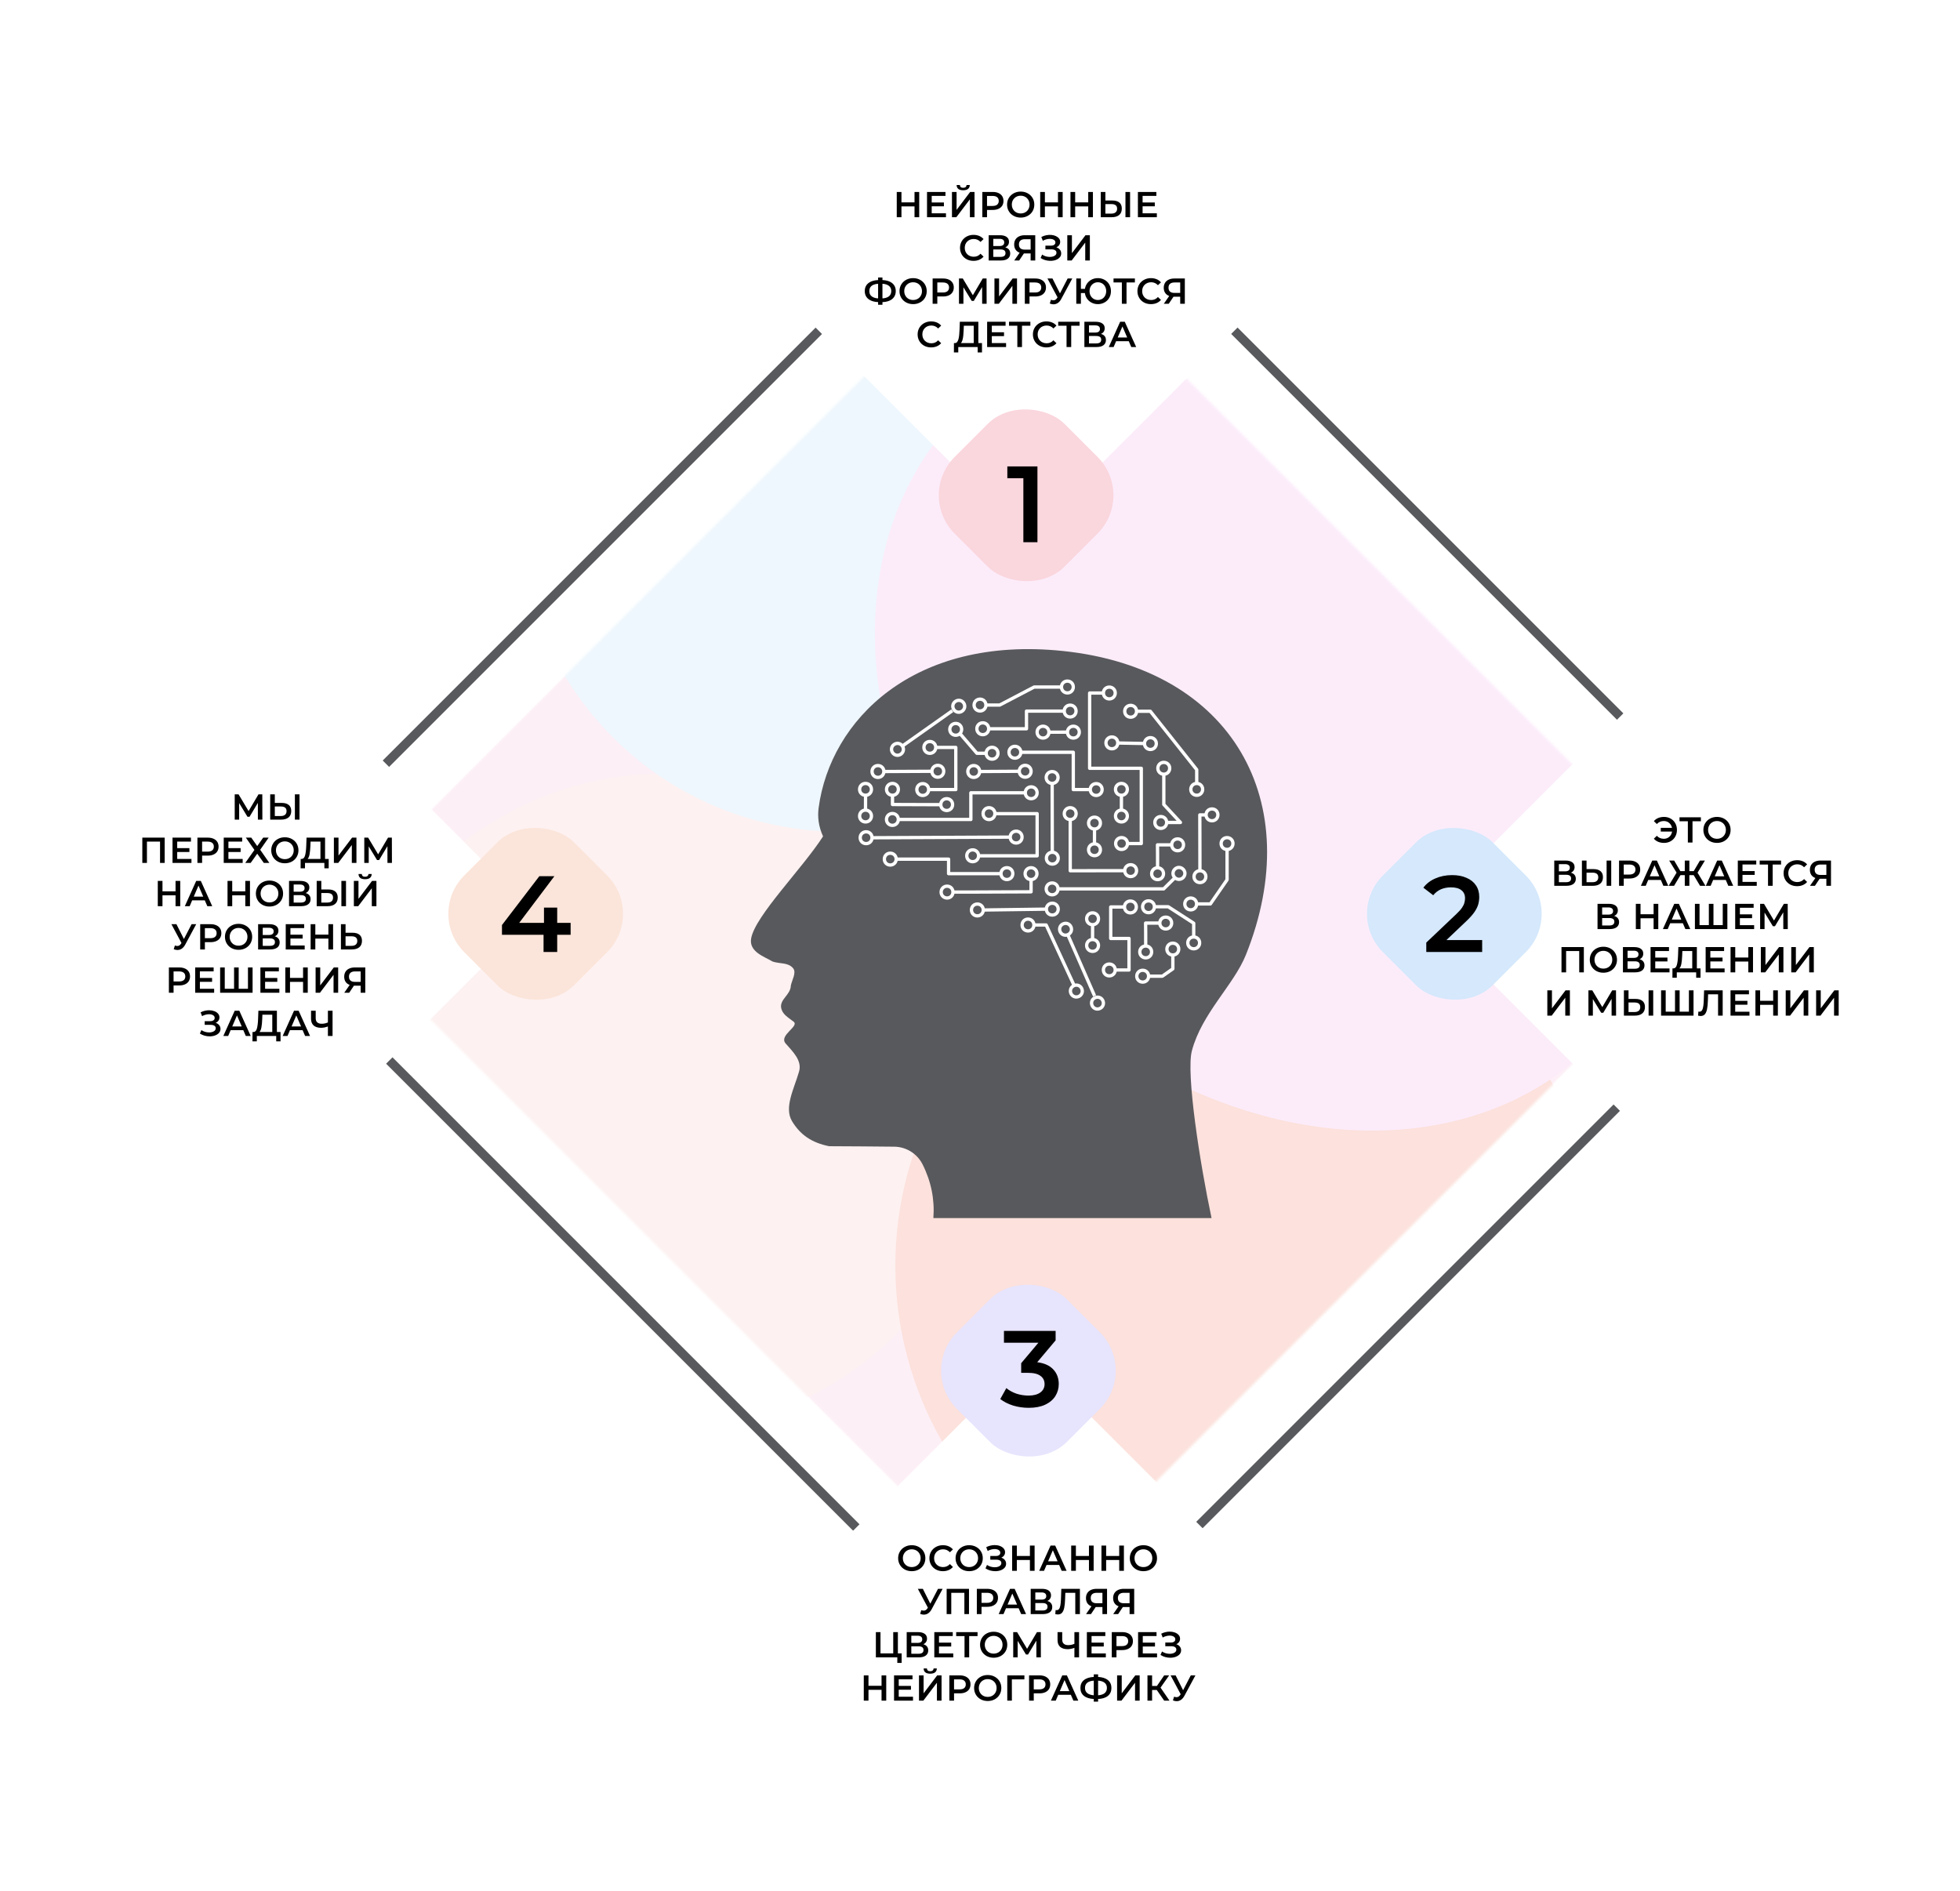 <?xml version="1.0" encoding="UTF-8"?> <svg xmlns="http://www.w3.org/2000/svg" width="770" height="743" viewBox="0 0 770 743" fill="none"> <mask id="mask0_307_19426" style="mask-type:alpha" maskUnits="userSpaceOnUse" x="128" y="85" width="549" height="549"> <rect x="128" y="359.357" width="388" height="388" transform="rotate(-45 128 359.357)" fill="#FDEFF6"></rect> </mask> <g mask="url(#mask0_307_19426)"> <rect x="128" y="359.357" width="388" height="388" transform="rotate(-45 128 359.357)" fill="#FDEFF6"></rect> <g filter="url(#filter0_f_307_19426)"> <circle cx="260.936" cy="432.896" r="129" transform="rotate(-45 260.936 432.896)" fill="#FDF2F1"></circle> </g> <g filter="url(#filter1_f_307_19426)"> <circle cx="490.746" cy="497.243" r="139" transform="rotate(-45 490.746 497.243)" fill="#FCE0D9"></circle> </g> <g filter="url(#filter2_f_307_19426)"> <circle cx="330.233" cy="200.258" r="126.5" transform="rotate(-45 330.233 200.258)" fill="#ECF8FE"></circle> </g> <g filter="url(#filter3_f_307_19426)"> <ellipse cx="501.352" cy="286.525" rx="137.5" ry="175.5" transform="rotate(-45 501.352 286.525)" fill="#FCECFB"></ellipse> </g> <g filter="url(#filter4_b_307_19426)"> <rect x="128" y="359.357" width="388" height="388" transform="rotate(-45 128 359.357)" fill="#FDEFF6" fill-opacity="0.1"></rect> </g> </g> <rect x="93.972" y="357.66" width="437.474" height="437.474" rx="19.498" transform="rotate(-45 93.972 357.66)" stroke="#58595C" stroke-width="3.545"></rect> <path d="M366.682 478.539H475.967C471.374 456.976 465.879 421.502 468.244 412.807C472.142 398.062 484.731 386.933 489.462 375.108C513.531 315.01 484.121 262.69 417.602 255.748C358.868 249.617 326.195 282.944 321.605 317.375C321.119 321.06 321.605 324.748 323.344 328.573C315.275 341.163 296.699 359.734 295.101 368.638C294.127 373.993 300.456 375.873 303.517 377.75C306.44 378.724 309.639 378.028 311.588 380.394C312.979 382.133 311.102 385.053 310.682 387.209C310.613 390.759 306.44 392.498 306.857 395.766C307.276 398.548 309.639 399.66 311.797 401.399C314.091 403.207 305.951 406.685 308.596 409.887C311.309 413.017 315.275 416.633 313.881 421.085C311.864 427.972 307.969 435.135 311.168 440.492C314.37 445.778 318.822 448.908 325.709 450.299C334.191 450.299 342.718 450.429 351.252 450.484C356.005 450.515 360.328 453.217 362.456 457.465C365.857 464.25 367.231 471.277 366.682 478.539Z" fill="#58595C"></path> <path d="M435.795 269.93C437.112 269.93 438.128 270.934 438.128 272.248C438.128 273.559 437.112 274.575 435.795 274.575C434.481 274.575 433.477 273.559 433.477 272.248C433.477 270.934 434.481 269.93 435.795 269.93Z" stroke="white" stroke-width="1.3" stroke-linejoin="round"></path> <path d="M440.615 329.062C441.928 329.062 442.944 330.067 442.944 331.381C442.944 332.692 441.928 333.708 440.615 333.708C439.301 333.708 438.293 332.692 438.293 331.381C438.293 330.067 439.301 329.062 440.615 329.062Z" stroke="white" stroke-width="1.3" stroke-linejoin="round"></path> <path d="M433.485 272.268H428.072V301.824H448.36V331.397H442.953" stroke="white" stroke-width="1.3" stroke-linejoin="round"></path> <path d="M368.418 300.679C369.735 300.679 370.75 301.683 370.75 302.997C370.75 304.308 369.735 305.324 368.418 305.324C367.104 305.324 366.099 304.308 366.099 302.997C366.099 301.683 367.104 300.679 368.418 300.679Z" stroke="white" stroke-width="1.3" stroke-linejoin="round"></path> <path d="M344.906 300.761C346.22 300.761 347.236 301.766 347.236 303.08C347.236 304.394 346.22 305.407 344.906 305.407C343.592 305.407 342.588 304.394 342.588 303.08C342.588 301.766 343.592 300.761 344.906 300.761Z" stroke="white" stroke-width="1.3" stroke-linejoin="round"></path> <path d="M347.247 303.099L366.108 303.006" stroke="white" stroke-width="1.3" stroke-linejoin="round"></path> <path d="M413.393 354.837C414.707 354.837 415.723 355.842 415.723 357.156C415.723 358.47 414.707 359.483 413.393 359.483C412.079 359.483 411.072 358.47 411.072 357.156C411.072 355.842 412.079 354.837 413.393 354.837Z" stroke="white" stroke-width="1.3" stroke-linejoin="round"></path> <path d="M383.964 355.163C385.278 355.163 386.293 356.168 386.293 357.481C386.293 358.795 385.278 359.808 383.964 359.808C382.65 359.808 381.642 358.795 381.642 357.481C381.642 356.168 382.65 355.163 383.964 355.163Z" stroke="white" stroke-width="1.3" stroke-linejoin="round"></path> <path d="M386.301 357.501L411.083 357.164" stroke="white" stroke-width="1.3" stroke-linejoin="round"></path> <path d="M430.28 391.926C431.5 391.432 432.822 391.981 433.308 393.201C433.802 394.421 433.242 395.735 432.022 396.229C430.81 396.723 429.496 396.155 429.002 394.943C428.508 393.723 429.068 392.412 430.28 391.926Z" stroke="white" stroke-width="1.3" stroke-linejoin="round"></path> <path d="M417.735 362.919C418.958 362.425 420.28 362.974 420.766 364.194C421.26 365.414 420.699 366.728 419.479 367.222C418.268 367.716 416.954 367.148 416.46 365.936C415.966 364.716 416.523 363.405 417.735 362.919Z" stroke="white" stroke-width="1.3" stroke-linejoin="round"></path> <path d="M419.496 367.241L430.01 391.236" stroke="white" stroke-width="1.3" stroke-linejoin="round"></path> <path d="M420.41 277.023C421.723 277.023 422.739 278.031 422.739 279.345C422.739 280.656 421.723 281.672 420.41 281.672C419.096 281.672 418.091 280.656 418.091 279.345C418.091 278.031 419.096 277.023 420.41 277.023Z" stroke="white" stroke-width="1.3" stroke-linejoin="round"></path> <path d="M386.089 283.971C387.403 283.971 388.419 284.978 388.419 286.29C388.419 287.603 387.403 288.619 386.089 288.619C384.775 288.619 383.768 287.603 383.768 286.29C383.768 284.978 384.775 283.971 386.089 283.971Z" stroke="white" stroke-width="1.3" stroke-linejoin="round"></path> <path d="M418.099 279.361H403.263V286.309H388.427" stroke="white" stroke-width="1.3" stroke-linejoin="round"></path> <path d="M375.343 275.552C376.425 274.818 377.83 275.069 378.578 276.148C379.324 277.239 379.053 278.644 377.971 279.389C376.889 280.134 375.484 279.864 374.739 278.784C374.002 277.694 374.253 276.297 375.343 275.552Z" stroke="white" stroke-width="1.3" stroke-linejoin="round"></path> <path d="M351.263 292.464C352.345 291.73 353.75 291.981 354.495 293.06C355.243 294.151 354.973 295.556 353.891 296.301C352.809 297.046 351.404 296.776 350.656 295.696C349.922 294.606 350.173 293.209 351.263 292.464Z" stroke="white" stroke-width="1.3" stroke-linejoin="round"></path> <path d="M354.506 293.088L374.132 279.212" stroke="white" stroke-width="1.3" stroke-linejoin="round"></path> <path d="M399.192 326.536C400.506 326.536 401.521 327.544 401.521 328.855C401.521 330.169 400.506 331.185 399.192 331.185C397.878 331.185 396.87 330.169 396.87 328.855C396.87 327.544 397.878 326.536 399.192 326.536Z" stroke="white" stroke-width="1.3" stroke-linejoin="round"></path> <path d="M340.258 326.779C341.572 326.779 342.588 327.784 342.588 329.098C342.588 330.412 341.572 331.425 340.258 331.425C338.944 331.425 337.937 330.412 337.937 329.098C337.937 327.784 338.944 326.779 340.258 326.779Z" stroke="white" stroke-width="1.3" stroke-linejoin="round"></path> <path d="M342.596 329.117L396.879 328.866" stroke="white" stroke-width="1.3" stroke-linejoin="round"></path> <path d="M395.557 340.887C396.871 340.887 397.886 341.892 397.886 343.206C397.886 344.519 396.871 345.535 395.557 345.535C394.243 345.535 393.235 344.519 393.235 343.206C393.235 341.892 394.243 340.887 395.557 340.887Z" stroke="white" stroke-width="1.3" stroke-linejoin="round"></path> <path d="M349.745 335.187C351.059 335.187 352.075 336.194 352.075 337.506C352.075 338.819 351.059 339.835 349.745 339.835C348.431 339.835 347.424 338.819 347.424 337.506C347.424 336.194 348.428 335.187 349.745 335.187Z" stroke="white" stroke-width="1.3" stroke-linejoin="round"></path> <path d="M393.246 343.225H372.661V337.525H352.083" stroke="white" stroke-width="1.3" stroke-linejoin="round"></path> <path d="M342.353 320.569C342.353 321.88 341.357 322.907 340.043 322.907C338.729 322.907 337.702 321.899 337.702 320.585C337.702 319.274 338.71 318.259 340.023 318.259C341.337 318.259 342.353 319.255 342.353 320.569Z" stroke="white" stroke-width="1.3" stroke-linejoin="round"></path> <path d="M342.353 310.091C342.353 311.405 341.357 312.429 340.043 312.429C338.729 312.429 337.702 311.424 337.702 310.111C337.702 308.797 338.71 307.784 340.023 307.784C341.337 307.784 342.353 308.78 342.353 310.091Z" stroke="white" stroke-width="1.3" stroke-linejoin="round"></path> <path d="M340.043 312.44L340.024 318.259" stroke="white" stroke-width="1.3" stroke-linejoin="round"></path> <path d="M442.878 320.569C442.878 321.88 441.882 322.907 440.568 322.907C439.254 322.907 438.23 321.899 438.23 320.585C438.23 319.274 439.234 318.259 440.548 318.259C441.862 318.259 442.878 319.255 442.878 320.569Z" stroke="white" stroke-width="1.3" stroke-linejoin="round"></path> <path d="M442.878 310.091C442.878 311.405 441.882 312.429 440.568 312.429C439.254 312.429 438.23 311.424 438.23 310.111C438.23 308.797 439.234 307.784 440.548 307.784C441.862 307.784 442.878 308.78 442.878 310.091Z" stroke="white" stroke-width="1.3" stroke-linejoin="round"></path> <path d="M440.568 312.44L440.548 318.259" stroke="white" stroke-width="1.3" stroke-linejoin="round"></path> <path d="M472.468 310.091C472.468 311.405 471.471 312.429 470.157 312.429C468.843 312.429 467.817 311.424 467.817 310.111C467.817 308.797 468.824 307.784 470.138 307.784C471.452 307.784 472.468 308.78 472.468 310.091Z" stroke="white" stroke-width="1.3" stroke-linejoin="round"></path> <path d="M446.505 279.419C446.505 280.731 445.508 281.755 444.192 281.755C442.878 281.755 441.854 280.75 441.854 279.436C441.854 278.125 442.861 277.109 444.175 277.109C445.489 277.109 446.505 278.106 446.505 279.419Z" stroke="white" stroke-width="1.3" stroke-linejoin="round"></path> <path d="M446.505 279.427H451.909L470.138 302.373V307.783" stroke="white" stroke-width="1.3" stroke-linejoin="round"></path> <path d="M471.283 370.408C471.283 371.719 470.287 372.743 468.973 372.743C467.659 372.743 466.632 371.738 466.632 370.424C466.632 369.113 467.64 368.097 468.954 368.097C470.268 368.097 471.283 369.094 471.283 370.408Z" stroke="white" stroke-width="1.3" stroke-linejoin="round"></path> <path d="M453.53 356.215C453.53 357.528 452.533 358.553 451.219 358.553C449.906 358.553 448.881 357.548 448.881 356.234C448.881 354.92 449.886 353.904 451.2 353.904C452.514 353.904 453.53 354.901 453.53 356.215Z" stroke="white" stroke-width="1.3" stroke-linejoin="round"></path> <path d="M453.53 356.223H458.937L468.954 362.687V368.097" stroke="white" stroke-width="1.3" stroke-linejoin="round"></path> <path d="M444.081 353.979C445.395 353.979 446.411 354.986 446.411 356.297C446.411 357.611 445.395 358.627 444.081 358.627C442.767 358.627 441.76 357.611 441.76 356.297C441.76 354.986 442.767 353.979 444.081 353.979Z" stroke="white" stroke-width="1.3" stroke-linejoin="round"></path> <path d="M435.795 378.732C437.112 378.732 438.128 379.737 438.128 381.051C438.128 382.362 437.112 383.378 435.795 383.378C434.481 383.378 433.477 382.362 433.477 381.051C433.477 379.737 434.481 378.732 435.795 378.732Z" stroke="white" stroke-width="1.3" stroke-linejoin="round"></path> <path d="M441.771 356.317H436.355V368.682H443.54V381.068H438.136" stroke="white" stroke-width="1.3" stroke-linejoin="round"></path> <path d="M431.547 371.412C431.547 372.726 430.551 373.75 429.237 373.75C427.923 373.75 426.896 372.743 426.896 371.431C426.896 370.118 427.904 369.102 429.218 369.102C430.531 369.102 431.547 370.098 431.547 371.412Z" stroke="white" stroke-width="1.3" stroke-linejoin="round"></path> <path d="M431.547 360.937C431.547 362.248 430.551 363.272 429.237 363.272C427.923 363.272 426.896 362.267 426.896 360.954C426.896 359.642 427.904 358.627 429.218 358.627C430.531 358.627 431.547 359.623 431.547 360.937Z" stroke="white" stroke-width="1.3" stroke-linejoin="round"></path> <path d="M429.237 363.283L429.218 369.102" stroke="white" stroke-width="1.3" stroke-linejoin="round"></path> <path d="M451.239 383.491C451.239 384.802 450.242 385.826 448.928 385.826C447.614 385.826 446.588 384.821 446.588 383.508C446.588 382.196 447.595 381.181 448.909 381.181C450.223 381.181 451.239 382.177 451.239 383.491Z" stroke="white" stroke-width="1.3" stroke-linejoin="round"></path> <path d="M463.074 372.845C463.074 374.159 462.075 375.183 460.761 375.183C459.448 375.183 458.423 374.178 458.423 372.864C458.423 371.553 459.431 370.537 460.745 370.537C462.059 370.537 463.074 371.534 463.074 372.845Z" stroke="white" stroke-width="1.3" stroke-linejoin="round"></path> <path d="M460.761 375.194V380.604L456.643 383.499H451.239" stroke="white" stroke-width="1.3" stroke-linejoin="round"></path> <path d="M452.423 373.954C452.423 375.268 451.424 376.292 450.11 376.292C448.796 376.292 447.772 375.285 447.772 373.974C447.772 372.66 448.779 371.644 450.093 371.644C451.407 371.644 452.423 372.64 452.423 373.954Z" stroke="white" stroke-width="1.3" stroke-linejoin="round"></path> <path d="M460.287 362.613C460.287 363.926 459.29 364.95 457.976 364.95C456.663 364.95 455.636 363.943 455.636 362.632C455.636 361.318 456.643 360.302 457.957 360.302C459.271 360.302 460.287 361.299 460.287 362.613Z" stroke="white" stroke-width="1.3" stroke-linejoin="round"></path> <path d="M455.636 362.64H450.054L450.093 366.234V371.644" stroke="white" stroke-width="1.3" stroke-linejoin="round"></path> <path d="M473.726 344.39C473.726 345.701 472.727 346.725 471.413 346.725C470.099 346.725 469.075 345.72 469.075 344.406C469.075 343.095 470.083 342.079 471.397 342.079C472.71 342.079 473.726 343.076 473.726 344.39Z" stroke="white" stroke-width="1.3" stroke-linejoin="round"></path> <path d="M478.46 320.111C478.46 321.425 477.464 322.449 476.147 322.449C474.833 322.449 473.809 321.444 473.809 320.13C473.809 318.816 474.816 317.803 476.13 317.803C477.444 317.803 478.46 318.8 478.46 320.111Z" stroke="white" stroke-width="1.3" stroke-linejoin="round"></path> <path d="M473.809 320.141H471.358L471.397 336.669V342.079" stroke="white" stroke-width="1.3" stroke-linejoin="round"></path> <path d="M470.099 355.107C470.099 356.419 469.103 357.443 467.789 357.443C466.475 357.443 465.451 356.438 465.451 355.124C465.451 353.813 466.456 352.797 467.77 352.797C469.084 352.797 470.099 353.794 470.099 355.107Z" stroke="white" stroke-width="1.3" stroke-linejoin="round"></path> <path d="M484.378 331.381C484.378 332.692 483.379 333.716 482.065 333.716C480.751 333.716 479.727 332.711 479.727 331.397C479.727 330.086 480.735 329.07 482.048 329.07C483.362 329.07 484.378 330.067 484.378 331.381Z" stroke="white" stroke-width="1.3" stroke-linejoin="round"></path> <path d="M482.065 333.727V345.626L475.506 355.116H470.099" stroke="white" stroke-width="1.3" stroke-linejoin="round"></path> <path d="M388.54 317.317C389.854 317.317 390.87 318.325 390.87 319.636C390.87 320.95 389.854 321.966 388.54 321.966C387.226 321.966 386.219 320.95 386.219 319.636C386.219 318.325 387.226 317.317 388.54 317.317Z" stroke="white" stroke-width="1.3" stroke-linejoin="round"></path> <path d="M382.12 333.876C383.434 333.876 384.449 334.881 384.449 336.195C384.449 337.506 383.434 338.521 382.12 338.521C380.803 338.521 379.798 337.506 379.798 336.195C379.798 334.881 380.803 333.876 382.12 333.876Z" stroke="white" stroke-width="1.3" stroke-linejoin="round"></path> <path d="M390.878 319.655H407.448V336.211H384.458" stroke="white" stroke-width="1.3" stroke-linejoin="round"></path> <path d="M436.775 294.167C435.461 294.151 434.465 293.127 434.481 291.813C434.501 290.499 435.536 289.502 436.85 289.522C438.163 289.541 439.152 290.573 439.132 291.887C439.113 293.201 438.089 294.187 436.775 294.167Z" stroke="white" stroke-width="1.3" stroke-linejoin="round"></path> <path d="M451.909 294.438C450.596 294.418 449.599 293.394 449.616 292.083C449.635 290.769 450.67 289.773 451.984 289.792C453.298 289.812 454.286 290.844 454.267 292.158C454.247 293.469 453.223 294.457 451.909 294.438Z" stroke="white" stroke-width="1.3" stroke-linejoin="round"></path> <path d="M449.627 292.091L439.171 291.896" stroke="white" stroke-width="1.3" stroke-linejoin="round"></path> <path d="M458.341 323.1C458.341 324.414 457.341 325.438 456.027 325.438C454.714 325.438 453.69 324.433 453.69 323.119C453.69 321.805 454.694 320.792 456.008 320.792C457.325 320.792 458.341 321.789 458.341 323.1Z" stroke="white" stroke-width="1.3" stroke-linejoin="round"></path> <path d="M459.522 301.813C459.522 303.127 458.526 304.151 457.212 304.151C455.898 304.151 454.874 303.146 454.874 301.832C454.874 300.519 455.879 299.506 457.193 299.506C458.506 299.506 459.522 300.499 459.522 301.813Z" stroke="white" stroke-width="1.3" stroke-linejoin="round"></path> <path d="M457.212 304.159V316.061L463.745 323.111H458.341" stroke="white" stroke-width="1.3" stroke-linejoin="round"></path> <path d="M457.09 343.225C457.09 344.539 456.094 345.563 454.78 345.563C453.466 345.563 452.439 344.555 452.439 343.244C452.439 341.93 453.447 340.915 454.761 340.915C456.074 340.915 457.09 341.911 457.09 343.225Z" stroke="white" stroke-width="1.3" stroke-linejoin="round"></path> <path d="M464.957 331.883C464.957 333.194 463.958 334.221 462.644 334.221C461.33 334.221 460.306 333.213 460.306 331.9C460.306 330.589 461.314 329.573 462.627 329.573C463.941 329.573 464.957 330.569 464.957 331.883Z" stroke="white" stroke-width="1.3" stroke-linejoin="round"></path> <path d="M460.306 331.911H454.725L454.761 335.504V340.915" stroke="white" stroke-width="1.3" stroke-linejoin="round"></path> <path d="M421.649 269.883C421.649 271.197 420.653 272.221 419.339 272.221C418.025 272.221 417.001 271.213 417.001 269.902C417.001 268.588 418.005 267.573 419.319 267.573C420.633 267.573 421.649 268.569 421.649 269.883Z" stroke="white" stroke-width="1.3" stroke-linejoin="round"></path> <path d="M387.328 276.979C387.328 278.291 386.332 279.315 385.018 279.315C383.701 279.315 382.677 278.31 382.677 276.996C382.677 275.685 383.685 274.669 384.999 274.669C386.313 274.669 387.328 275.666 387.328 276.979Z" stroke="white" stroke-width="1.3" stroke-linejoin="round"></path> <path d="M387.328 276.988H392.733L406.263 269.91H417.001" stroke="white" stroke-width="1.3" stroke-linejoin="round"></path> <path d="M407.373 343.206C407.373 344.519 406.377 345.543 405.063 345.543C403.749 345.543 402.722 344.539 402.722 343.225C402.722 341.911 403.73 340.895 405.043 340.895C406.357 340.895 407.373 341.892 407.373 343.206Z" stroke="white" stroke-width="1.3" stroke-linejoin="round"></path> <path d="M374.383 350.451C374.383 351.765 373.387 352.789 372.073 352.789C370.759 352.789 369.735 351.782 369.735 350.471C369.735 349.157 370.739 348.141 372.053 348.141C373.367 348.141 374.383 349.137 374.383 350.451Z" stroke="white" stroke-width="1.3" stroke-linejoin="round"></path> <path d="M374.383 350.459H379.787L405.063 350.357V345.552" stroke="white" stroke-width="1.3" stroke-linejoin="round"></path> <path d="M464.855 344.724C463.949 345.673 462.514 345.712 461.565 344.806C460.612 343.904 460.576 342.471 461.479 341.519C462.393 340.561 463.82 340.534 464.769 341.447C465.721 342.35 465.757 343.774 464.855 344.724Z" stroke="white" stroke-width="1.3" stroke-linejoin="round"></path> <path d="M415.659 349.192C415.659 350.506 414.66 351.53 413.346 351.53C412.032 351.53 411.008 350.526 411.008 349.212C411.008 347.898 412.013 346.885 413.327 346.885C414.641 346.885 415.659 347.881 415.659 349.192Z" stroke="white" stroke-width="1.3" stroke-linejoin="round"></path> <path d="M415.659 349.203H457.157L461.573 344.826" stroke="white" stroke-width="1.3" stroke-linejoin="round"></path> <path d="M415.734 337.125C415.734 338.438 414.735 339.462 413.421 339.462C412.107 339.462 411.083 338.458 411.083 337.144C411.083 335.83 412.087 334.814 413.401 334.814C414.715 334.814 415.734 335.811 415.734 337.125Z" stroke="white" stroke-width="1.3" stroke-linejoin="round"></path> <path d="M415.659 305.438C415.659 306.749 414.66 307.773 413.346 307.773C412.032 307.773 411.008 306.768 411.008 305.454C411.008 304.143 412.013 303.127 413.327 303.127C414.641 303.127 415.659 304.124 415.659 305.438Z" stroke="white" stroke-width="1.3" stroke-linejoin="round"></path> <path d="M413.346 307.784L413.401 334.815" stroke="white" stroke-width="1.3" stroke-linejoin="round"></path> <path d="M398.706 293.201C400.02 293.201 401.036 294.206 401.036 295.52C401.036 296.831 400.02 297.847 398.706 297.847C397.392 297.847 396.387 296.831 396.387 295.52C396.387 294.206 397.392 293.201 398.706 293.201Z" stroke="white" stroke-width="1.3" stroke-linejoin="round"></path> <path d="M430.642 307.858C431.956 307.858 432.974 308.863 432.974 310.176C432.974 311.488 431.956 312.503 430.642 312.503C429.328 312.503 428.323 311.488 428.323 310.176C428.323 308.863 429.328 307.858 430.642 307.858Z" stroke="white" stroke-width="1.3" stroke-linejoin="round"></path> <path d="M401.047 295.536H421.649V310.193H428.331" stroke="white" stroke-width="1.3" stroke-linejoin="round"></path> <path d="M422.759 319.628C422.759 320.942 421.762 321.966 420.448 321.966C419.134 321.966 418.108 320.958 418.108 319.647C418.108 318.333 419.115 317.317 420.429 317.317C421.743 317.317 422.759 318.314 422.759 319.628Z" stroke="white" stroke-width="1.3" stroke-linejoin="round"></path> <path d="M446.505 342.024C446.505 343.335 445.508 344.359 444.192 344.359C442.878 344.359 441.854 343.355 441.854 342.041C441.854 340.73 442.861 339.714 444.175 339.714C445.489 339.714 446.505 340.71 446.505 342.024Z" stroke="white" stroke-width="1.3" stroke-linejoin="round"></path> <path d="M441.854 342.052H436.449L420.448 342.079V321.974" stroke="white" stroke-width="1.3" stroke-linejoin="round"></path> <path d="M432.301 333.818C432.301 335.132 431.304 336.156 429.99 336.156C428.677 336.156 427.652 335.151 427.652 333.837C427.652 332.526 428.657 331.51 429.971 331.51C431.285 331.51 432.301 332.507 432.301 333.818Z" stroke="white" stroke-width="1.3" stroke-linejoin="round"></path> <path d="M432.301 323.343C432.301 324.657 431.304 325.681 429.99 325.681C428.677 325.681 427.652 324.676 427.652 323.362C427.652 322.048 428.657 321.033 429.971 321.033C431.285 321.033 432.301 322.029 432.301 323.343Z" stroke="white" stroke-width="1.3" stroke-linejoin="round"></path> <path d="M429.99 325.689L429.971 331.511" stroke="white" stroke-width="1.3" stroke-linejoin="round"></path> <path d="M405.11 309.125C406.424 309.125 407.439 310.13 407.439 311.444C407.439 312.755 406.424 313.77 405.11 313.77C403.796 313.77 402.788 312.755 402.788 311.444C402.788 310.13 403.796 309.125 405.11 309.125Z" stroke="white" stroke-width="1.3" stroke-linejoin="round"></path> <path d="M350.582 319.6C351.895 319.6 352.911 320.605 352.911 321.919C352.911 323.233 351.895 324.246 350.582 324.246C349.268 324.246 348.263 323.233 348.263 321.919C348.263 320.605 349.268 319.6 350.582 319.6Z" stroke="white" stroke-width="1.3" stroke-linejoin="round"></path> <path d="M402.797 311.46H381.41V321.938H352.922" stroke="white" stroke-width="1.3" stroke-linejoin="round"></path> <path d="M365.288 291.299C366.602 291.299 367.618 292.307 367.618 293.618C367.618 294.932 366.602 295.948 365.288 295.948C363.974 295.948 362.967 294.932 362.967 293.618C362.967 292.307 363.974 291.299 365.288 291.299Z" stroke="white" stroke-width="1.3" stroke-linejoin="round"></path> <path d="M362.503 307.858C363.817 307.858 364.833 308.863 364.833 310.176C364.833 311.488 363.817 312.503 362.503 312.503C361.189 312.503 360.182 311.488 360.182 310.176C360.182 308.863 361.189 307.858 362.503 307.858Z" stroke="white" stroke-width="1.3" stroke-linejoin="round"></path> <path d="M367.629 293.637H375.493V310.193H364.841" stroke="white" stroke-width="1.3" stroke-linejoin="round"></path> <path d="M352.93 310.091C352.93 311.405 351.934 312.429 350.62 312.429C349.306 312.429 348.279 311.424 348.279 310.111C348.279 308.797 349.287 307.784 350.601 307.784C351.915 307.784 352.93 308.78 352.93 310.091Z" stroke="white" stroke-width="1.3" stroke-linejoin="round"></path> <path d="M374.234 316.081C374.234 317.392 373.237 318.416 371.924 318.416C370.61 318.416 369.586 317.411 369.586 316.097C369.586 314.786 370.59 313.77 371.904 313.77C373.218 313.77 374.234 314.767 374.234 316.081Z" stroke="white" stroke-width="1.3" stroke-linejoin="round"></path> <path d="M369.583 316.108H364.178L350.62 316.061V312.44" stroke="white" stroke-width="1.3" stroke-linejoin="round"></path> <path d="M377.786 286.513C377.786 287.827 376.787 288.851 375.473 288.851C374.159 288.851 373.135 287.846 373.135 286.532C373.135 285.219 374.14 284.206 375.457 284.206C376.77 284.206 377.786 285.202 377.786 286.513Z" stroke="white" stroke-width="1.3" stroke-linejoin="round"></path> <path d="M392.062 295.901C392.062 297.215 391.066 298.239 389.752 298.239C388.438 298.239 387.411 297.231 387.411 295.92C387.411 294.606 388.419 293.59 389.732 293.59C391.046 293.59 392.062 294.587 392.062 295.901Z" stroke="white" stroke-width="1.3" stroke-linejoin="round"></path> <path d="M387.411 295.928H383.776L377.113 288.172" stroke="white" stroke-width="1.3" stroke-linejoin="round"></path> <path d="M402.741 300.679C404.055 300.679 405.071 301.683 405.071 302.997C405.071 304.308 404.055 305.324 402.741 305.324C401.427 305.324 400.42 304.308 400.42 302.997C400.42 301.683 401.427 300.679 402.741 300.679Z" stroke="white" stroke-width="1.3" stroke-linejoin="round"></path> <path d="M382.537 300.761C383.85 300.761 384.866 301.766 384.866 303.08C384.866 304.394 383.85 305.407 382.537 305.407C381.223 305.407 380.218 304.394 380.218 303.08C380.218 301.766 381.223 300.761 382.537 300.761Z" stroke="white" stroke-width="1.3" stroke-linejoin="round"></path> <path d="M384.877 303.099L400.431 303.006" stroke="white" stroke-width="1.3" stroke-linejoin="round"></path> <path d="M421.679 285.304C422.993 285.304 424.009 286.309 424.009 287.623C424.009 288.934 422.993 289.95 421.679 289.95C420.363 289.95 419.358 288.934 419.358 287.623C419.358 286.309 420.363 285.304 421.679 285.304Z" stroke="white" stroke-width="1.3" stroke-linejoin="round"></path> <path d="M409.758 285.304C411.072 285.304 412.088 286.309 412.088 287.623C412.088 288.934 411.072 289.95 409.758 289.95C408.444 289.95 407.439 288.934 407.439 287.623C407.439 286.309 408.444 285.304 409.758 285.304Z" stroke="white" stroke-width="1.3" stroke-linejoin="round"></path> <path d="M412.099 287.639L419.366 287.631" stroke="white" stroke-width="1.3" stroke-linejoin="round"></path> <path d="M424.978 388.388C425.508 389.58 425.005 390.921 423.813 391.46C422.61 391.992 421.268 391.49 420.727 390.287C420.197 389.086 420.708 387.755 421.911 387.214C423.104 386.685 424.437 387.187 424.978 388.388Z" stroke="white" stroke-width="1.3" stroke-linejoin="round"></path> <path d="M406.189 363.385C406.189 364.699 405.193 365.723 403.879 365.723C402.565 365.723 401.541 364.716 401.541 363.405C401.541 362.091 402.545 361.075 403.859 361.075C405.173 361.075 406.189 362.072 406.189 363.385Z" stroke="white" stroke-width="1.3" stroke-linejoin="round"></path> <path d="M406.189 363.394H410.997L421.92 387.03V387.223" stroke="white" stroke-width="1.3" stroke-linejoin="round"></path> <rect x="298" y="106.284" width="148.897" height="148.897" rx="21.271" transform="rotate(-45 298 106.284)" fill="white"></rect> <rect x="559" y="359" width="148.897" height="148.897" rx="21.271" transform="rotate(-45 559 359)" fill="white"></rect> <rect x="299" y="637.496" width="148.897" height="148.897" rx="21.271" transform="rotate(-45 299 637.496)" fill="white"></rect> <rect y="359" width="148.897" height="148.897" rx="21.271" transform="rotate(-45 0 359)" fill="white"></rect> <path d="M359.275 75.411H361.119V85.337H359.275V75.411ZM354.142 85.337H352.298V75.411H354.142V85.337ZM359.417 81.083H353.986V79.509H359.417V81.083ZM365.889 79.537H370.823V81.055H365.889V79.537ZM366.03 83.791H371.632V85.337H364.187V75.411H371.433V76.956H366.03V83.791ZM373.985 85.337V75.411H375.8V82.459L381.132 75.411H382.848V85.337H381.032V78.303L375.701 85.337H373.985ZM378.395 74.744C377.544 74.744 376.901 74.565 376.466 74.205C376.041 73.846 375.823 73.34 375.814 72.688H377.104C377.114 73.038 377.227 73.307 377.445 73.496C377.672 73.685 377.988 73.78 378.395 73.78C378.801 73.78 379.118 73.685 379.345 73.496C379.581 73.307 379.704 73.038 379.714 72.688H380.99C380.98 73.34 380.758 73.846 380.323 74.205C379.889 74.565 379.246 74.744 378.395 74.744ZM385.914 85.337V75.411H389.998C390.878 75.411 391.629 75.552 392.253 75.836C392.887 76.12 393.373 76.526 393.714 77.056C394.054 77.585 394.224 78.214 394.224 78.942C394.224 79.67 394.054 80.298 393.714 80.828C393.373 81.357 392.887 81.764 392.253 82.047C391.629 82.331 390.878 82.473 389.998 82.473H386.935L387.758 81.608V85.337H385.914ZM387.758 81.806L386.935 80.913H389.913C390.726 80.913 391.336 80.743 391.743 80.402C392.159 80.052 392.367 79.566 392.367 78.942C392.367 78.308 392.159 77.821 391.743 77.481C391.336 77.141 390.726 76.971 389.913 76.971H386.935L387.758 76.063V81.806ZM400.999 85.479C400.224 85.479 399.51 85.351 398.858 85.096C398.205 84.841 397.638 84.486 397.156 84.032C396.674 83.569 396.301 83.03 396.036 82.416C395.771 81.792 395.639 81.111 395.639 80.374C395.639 79.636 395.771 78.961 396.036 78.346C396.301 77.722 396.674 77.183 397.156 76.73C397.638 76.266 398.205 75.907 398.858 75.652C399.51 75.397 400.219 75.269 400.985 75.269C401.76 75.269 402.469 75.397 403.112 75.652C403.764 75.907 404.332 76.266 404.814 76.73C405.296 77.183 405.669 77.722 405.934 78.346C406.199 78.961 406.331 79.636 406.331 80.374C406.331 81.111 406.199 81.792 405.934 82.416C405.669 83.04 405.296 83.579 404.814 84.032C404.332 84.486 403.764 84.841 403.112 85.096C402.469 85.351 401.765 85.479 400.999 85.479ZM400.985 83.862C401.486 83.862 401.949 83.777 402.375 83.607C402.8 83.437 403.169 83.196 403.481 82.884C403.793 82.562 404.034 82.194 404.204 81.778C404.384 81.352 404.473 80.884 404.473 80.374C404.473 79.863 404.384 79.4 404.204 78.984C404.034 78.559 403.793 78.19 403.481 77.878C403.169 77.557 402.8 77.311 402.375 77.141C401.949 76.971 401.486 76.885 400.985 76.885C400.484 76.885 400.021 76.971 399.595 77.141C399.179 77.311 398.811 77.557 398.489 77.878C398.177 78.19 397.931 78.559 397.752 78.984C397.582 79.4 397.496 79.863 397.496 80.374C397.496 80.875 397.582 81.338 397.752 81.764C397.931 82.189 398.177 82.562 398.489 82.884C398.801 83.196 399.17 83.437 399.595 83.607C400.021 83.777 400.484 83.862 400.985 83.862ZM415.63 75.411H417.473V85.337H415.63V75.411ZM410.496 85.337H408.653V75.411H410.496V85.337ZM415.771 81.083H410.34V79.509H415.771V81.083ZM427.518 75.411H429.362V85.337H427.518V75.411ZM422.385 85.337H420.541V75.411H422.385V85.337ZM427.66 81.083H422.229V79.509H427.66V81.083ZM437.01 78.772C438.192 78.772 439.104 79.036 439.747 79.566C440.39 80.095 440.711 80.889 440.711 81.948C440.711 83.064 440.357 83.91 439.648 84.486C438.948 85.053 437.97 85.337 436.712 85.337H432.444V75.411H434.259V78.772H437.01ZM436.627 83.919C437.336 83.919 437.885 83.754 438.272 83.423C438.669 83.092 438.868 82.61 438.868 81.976C438.868 81.352 438.674 80.899 438.286 80.615C437.899 80.322 437.346 80.175 436.627 80.175H434.259V83.919H436.627ZM442.144 85.337V75.411H443.959V85.337H442.144ZM448.734 79.537H453.669V81.055H448.734V79.537ZM448.876 83.791H454.477V85.337H447.033V75.411H454.279V76.956H448.876V83.791ZM382.456 102.479C381.699 102.479 380.995 102.356 380.343 102.11C379.7 101.855 379.137 101.5 378.655 101.047C378.183 100.583 377.814 100.04 377.549 99.416C377.285 98.792 377.152 98.111 377.152 97.374C377.152 96.636 377.285 95.956 377.549 95.332C377.814 94.708 378.187 94.169 378.67 93.715C379.152 93.252 379.714 92.898 380.357 92.652C381 92.397 381.704 92.269 382.47 92.269C383.283 92.269 384.025 92.411 384.696 92.694C385.368 92.969 385.935 93.38 386.398 93.928L385.207 95.048C384.848 94.661 384.446 94.372 384.001 94.183C383.557 93.985 383.075 93.885 382.555 93.885C382.035 93.885 381.558 93.971 381.123 94.141C380.697 94.311 380.324 94.552 380.002 94.864C379.691 95.176 379.445 95.545 379.265 95.97C379.095 96.395 379.01 96.863 379.01 97.374C379.01 97.884 379.095 98.352 379.265 98.778C379.445 99.203 379.691 99.572 380.002 99.884C380.324 100.196 380.697 100.437 381.123 100.607C381.558 100.777 382.035 100.862 382.555 100.862C383.075 100.862 383.557 100.768 384.001 100.579C384.446 100.38 384.848 100.082 385.207 99.685L386.398 100.82C385.935 101.359 385.368 101.77 384.696 102.054C384.025 102.337 383.278 102.479 382.456 102.479ZM388.407 102.337V92.411H392.846C393.962 92.411 394.831 92.633 395.455 93.077C396.079 93.512 396.391 94.141 396.391 94.963C396.391 95.776 396.093 96.405 395.498 96.849C394.902 97.284 394.118 97.501 393.144 97.501L393.399 96.991C394.505 96.991 395.361 97.213 395.966 97.657C396.571 98.102 396.873 98.745 396.873 99.586C396.873 100.446 396.557 101.122 395.923 101.614C395.29 102.096 394.354 102.337 393.115 102.337H388.407ZM390.223 100.919H393.059C393.702 100.919 394.188 100.801 394.519 100.565C394.85 100.319 395.016 99.945 395.016 99.444C395.016 98.943 394.85 98.579 394.519 98.352C394.188 98.116 393.702 97.998 393.059 97.998H390.223V100.919ZM390.223 96.651H392.69C393.286 96.651 393.739 96.532 394.051 96.296C394.363 96.05 394.519 95.701 394.519 95.247C394.519 94.774 394.363 94.42 394.051 94.183C393.739 93.947 393.286 93.829 392.69 93.829H390.223V96.651ZM404.89 102.337V99.161L405.344 99.572H402.437C401.605 99.572 400.886 99.435 400.281 99.161C399.686 98.877 399.227 98.475 398.906 97.955C398.584 97.426 398.424 96.793 398.424 96.055C398.424 95.289 398.594 94.637 398.934 94.098C399.274 93.55 399.757 93.134 400.381 92.85C401.005 92.557 401.737 92.411 402.579 92.411H406.705V102.337H404.89ZM398.452 102.337L400.905 98.792H402.763L400.395 102.337H398.452ZM404.89 98.565V93.46L405.344 93.971H402.635C401.879 93.971 401.298 94.145 400.891 94.495C400.494 94.836 400.295 95.346 400.295 96.027C400.295 96.679 400.485 97.185 400.863 97.544C401.25 97.894 401.818 98.069 402.564 98.069H405.344L404.89 98.565ZM408.81 101.359L409.405 100.012C409.831 100.305 410.294 100.531 410.795 100.692C411.306 100.843 411.811 100.924 412.312 100.933C412.814 100.943 413.267 100.886 413.674 100.763C414.09 100.64 414.421 100.456 414.666 100.21C414.912 99.964 415.035 99.657 415.035 99.288C415.035 98.844 414.851 98.513 414.482 98.296C414.123 98.069 413.631 97.955 413.007 97.955H410.696V96.509H412.866C413.423 96.509 413.853 96.395 414.156 96.169C414.468 95.942 414.624 95.634 414.624 95.247C414.624 94.925 414.52 94.661 414.312 94.453C414.113 94.245 413.839 94.089 413.489 93.985C413.149 93.881 412.762 93.834 412.327 93.843C411.901 93.843 411.457 93.909 410.994 94.041C410.53 94.164 410.091 94.349 409.675 94.594L409.093 93.106C409.717 92.775 410.37 92.543 411.05 92.411C411.741 92.278 412.407 92.24 413.05 92.297C413.693 92.354 414.269 92.501 414.78 92.737C415.3 92.973 415.716 93.285 416.028 93.673C416.34 94.051 416.496 94.5 416.496 95.02C416.496 95.493 416.368 95.913 416.113 96.282C415.867 96.641 415.527 96.92 415.092 97.119C414.657 97.317 414.151 97.416 413.575 97.416L413.645 96.963C414.298 96.963 414.865 97.076 415.347 97.303C415.839 97.52 416.217 97.823 416.482 98.211C416.756 98.598 416.893 99.047 416.893 99.558C416.893 100.04 416.77 100.47 416.524 100.848C416.278 101.217 415.943 101.529 415.517 101.784C415.092 102.03 414.605 102.214 414.057 102.337C413.508 102.451 412.932 102.493 412.327 102.465C411.722 102.436 411.117 102.332 410.512 102.153C409.916 101.973 409.349 101.708 408.81 101.359ZM419.295 102.337V92.411H421.11V99.459L426.442 92.411H428.158V102.337H426.343V95.303L421.011 102.337H419.295ZM345.611 118.699C344.363 118.699 343.299 118.529 342.42 118.189C341.55 117.848 340.884 117.357 340.42 116.714C339.957 116.061 339.726 115.277 339.726 114.36C339.726 113.424 339.957 112.634 340.42 111.992C340.884 111.349 341.55 110.857 342.42 110.517C343.299 110.176 344.363 110.006 345.611 110.006C345.629 110.006 345.672 110.006 345.738 110.006C345.814 110.006 345.885 110.006 345.951 110.006C346.027 110.006 346.069 110.006 346.079 110.006C347.317 110.006 348.371 110.176 349.241 110.517C350.111 110.857 350.772 111.353 351.226 112.006C351.68 112.649 351.907 113.433 351.907 114.36C351.907 115.267 351.68 116.047 351.226 116.7C350.782 117.352 350.129 117.848 349.269 118.189C348.418 118.529 347.378 118.699 346.149 118.699C346.131 118.699 346.079 118.699 345.993 118.699C345.918 118.699 345.837 118.699 345.752 118.699C345.677 118.699 345.629 118.699 345.611 118.699ZM345.795 117.267C345.814 117.267 345.842 117.267 345.88 117.267C345.918 117.267 345.941 117.267 345.951 117.267C346.868 117.257 347.634 117.144 348.248 116.926C348.872 116.709 349.34 116.388 349.652 115.962C349.974 115.527 350.134 114.988 350.134 114.346C350.134 113.703 349.974 113.169 349.652 112.743C349.331 112.318 348.863 111.996 348.248 111.779C347.634 111.561 346.877 111.453 345.979 111.453C345.97 111.453 345.941 111.453 345.894 111.453C345.847 111.453 345.814 111.453 345.795 111.453C344.859 111.453 344.07 111.561 343.427 111.779C342.793 111.987 342.316 112.308 341.995 112.743C341.683 113.169 341.527 113.707 341.527 114.36C341.527 115.012 341.692 115.556 342.023 115.991C342.363 116.416 342.85 116.737 343.483 116.955C344.117 117.163 344.887 117.267 345.795 117.267ZM344.972 119.734V109.014H346.674V119.734H344.972ZM358.735 119.479C357.96 119.479 357.246 119.351 356.594 119.096C355.942 118.841 355.374 118.486 354.892 118.033C354.41 117.569 354.037 117.03 353.772 116.416C353.507 115.792 353.375 115.111 353.375 114.374C353.375 113.637 353.507 112.961 353.772 112.346C354.037 111.722 354.41 111.183 354.892 110.729C355.374 110.266 355.942 109.907 356.594 109.652C357.246 109.397 357.955 109.269 358.721 109.269C359.496 109.269 360.205 109.397 360.848 109.652C361.5 109.907 362.068 110.266 362.55 110.729C363.032 111.183 363.405 111.722 363.67 112.346C363.935 112.961 364.067 113.637 364.067 114.374C364.067 115.111 363.935 115.792 363.67 116.416C363.405 117.04 363.032 117.579 362.55 118.033C362.068 118.486 361.5 118.841 360.848 119.096C360.205 119.351 359.501 119.479 358.735 119.479ZM358.721 117.862C359.222 117.862 359.685 117.777 360.111 117.607C360.536 117.437 360.905 117.196 361.217 116.884C361.529 116.562 361.77 116.194 361.94 115.778C362.12 115.352 362.209 114.884 362.209 114.374C362.209 113.863 362.12 113.4 361.94 112.984C361.77 112.559 361.529 112.19 361.217 111.878C360.905 111.557 360.536 111.311 360.111 111.141C359.685 110.971 359.222 110.885 358.721 110.885C358.22 110.885 357.757 110.971 357.331 111.141C356.915 111.311 356.547 111.557 356.225 111.878C355.913 112.19 355.667 112.559 355.488 112.984C355.318 113.4 355.233 113.863 355.233 114.374C355.233 114.875 355.318 115.338 355.488 115.764C355.667 116.189 355.913 116.562 356.225 116.884C356.537 117.196 356.906 117.437 357.331 117.607C357.757 117.777 358.22 117.862 358.721 117.862ZM366.389 119.337V109.411H370.473C371.352 109.411 372.104 109.552 372.728 109.836C373.361 110.12 373.848 110.526 374.188 111.056C374.529 111.585 374.699 112.214 374.699 112.942C374.699 113.67 374.529 114.298 374.188 114.828C373.848 115.357 373.361 115.764 372.728 116.047C372.104 116.331 371.352 116.473 370.473 116.473H367.41L368.232 115.608V119.337H366.389ZM368.232 115.806L367.41 114.913H370.388C371.201 114.913 371.811 114.743 372.217 114.402C372.633 114.052 372.841 113.566 372.841 112.942C372.841 112.308 372.633 111.821 372.217 111.481C371.811 111.141 371.201 110.971 370.388 110.971H367.41L368.232 110.063V115.806ZM376.74 119.337V109.411H378.244L382.597 116.657H381.789L386.071 109.411H387.575L387.603 119.337H385.844L385.83 112.148H386.199L382.569 118.203H381.746L378.059 112.148H378.485V119.337H376.74ZM390.679 119.337V109.411H392.494V116.458L397.826 109.411H399.541V119.337H397.726V112.304L392.394 119.337H390.679ZM402.608 119.337V109.411H406.692C407.571 109.411 408.323 109.552 408.947 109.836C409.58 110.12 410.067 110.526 410.408 111.056C410.748 111.585 410.918 112.214 410.918 112.942C410.918 113.67 410.748 114.298 410.408 114.828C410.067 115.357 409.58 115.764 408.947 116.047C408.323 116.331 407.571 116.473 406.692 116.473H403.629L404.452 115.608V119.337H402.608ZM404.452 115.806L403.629 114.913H406.607C407.42 114.913 408.03 114.743 408.437 114.402C408.852 114.052 409.06 113.566 409.06 112.942C409.06 112.308 408.852 111.821 408.437 111.481C408.03 111.141 407.42 110.971 406.607 110.971H403.629L404.452 110.063V115.806ZM412.866 117.777C413.386 117.957 413.844 118.004 414.242 117.919C414.639 117.834 414.993 117.546 415.305 117.054L415.787 116.302L415.972 116.104L419.432 109.411H421.247L416.936 117.423C416.586 118.094 416.17 118.604 415.688 118.954C415.206 119.304 414.686 119.498 414.128 119.536C413.58 119.583 413.008 119.479 412.412 119.224L412.866 117.777ZM415.929 117.692L411.505 109.411H413.476L416.936 116.274L415.929 117.692ZM422.827 119.337V109.411H424.642V113.481H427.208V115.125H424.642V119.337H422.827ZM431.307 119.479C430.569 119.479 429.889 119.351 429.265 119.096C428.641 118.841 428.097 118.486 427.634 118.033C427.171 117.579 426.807 117.04 426.542 116.416C426.287 115.792 426.159 115.111 426.159 114.374C426.159 113.637 426.287 112.956 426.542 112.332C426.807 111.708 427.171 111.169 427.634 110.715C428.097 110.262 428.641 109.907 429.265 109.652C429.889 109.397 430.569 109.269 431.307 109.269C432.035 109.269 432.711 109.397 433.334 109.652C433.968 109.907 434.516 110.262 434.979 110.715C435.443 111.169 435.802 111.708 436.057 112.332C436.312 112.956 436.44 113.637 436.44 114.374C436.44 115.111 436.312 115.792 436.057 116.416C435.802 117.04 435.443 117.579 434.979 118.033C434.516 118.486 433.968 118.841 433.334 119.096C432.711 119.351 432.035 119.479 431.307 119.479ZM431.307 117.862C431.77 117.862 432.2 117.777 432.597 117.607C433.004 117.437 433.353 117.196 433.646 116.884C433.94 116.572 434.166 116.208 434.327 115.792C434.497 115.367 434.582 114.894 434.582 114.374C434.582 113.854 434.497 113.386 434.327 112.97C434.166 112.545 433.94 112.176 433.646 111.864C433.353 111.552 433.004 111.311 432.597 111.141C432.2 110.971 431.77 110.885 431.307 110.885C430.843 110.885 430.413 110.971 430.016 111.141C429.619 111.311 429.269 111.552 428.967 111.864C428.674 112.176 428.442 112.545 428.272 112.97C428.111 113.386 428.031 113.854 428.031 114.374C428.031 114.894 428.111 115.367 428.272 115.792C428.442 116.208 428.674 116.572 428.967 116.884C429.269 117.196 429.619 117.437 430.016 117.607C430.413 117.777 430.843 117.862 431.307 117.862ZM440.732 119.337V110.517L441.172 110.971H437.456V109.411H445.851V110.971H442.136L442.562 110.517V119.337H440.732ZM452.153 119.479C451.396 119.479 450.692 119.356 450.04 119.11C449.397 118.855 448.834 118.5 448.352 118.047C447.88 117.583 447.511 117.04 447.246 116.416C446.981 115.792 446.849 115.111 446.849 114.374C446.849 113.637 446.981 112.956 447.246 112.332C447.511 111.708 447.884 111.169 448.366 110.715C448.849 110.252 449.411 109.898 450.054 109.652C450.697 109.397 451.401 109.269 452.167 109.269C452.98 109.269 453.722 109.411 454.393 109.694C455.064 109.968 455.632 110.38 456.095 110.928L454.904 112.048C454.544 111.661 454.143 111.372 453.698 111.183C453.254 110.985 452.772 110.885 452.252 110.885C451.732 110.885 451.255 110.971 450.82 111.141C450.394 111.311 450.021 111.552 449.699 111.864C449.387 112.176 449.142 112.545 448.962 112.97C448.792 113.395 448.707 113.863 448.707 114.374C448.707 114.884 448.792 115.352 448.962 115.778C449.142 116.203 449.387 116.572 449.699 116.884C450.021 117.196 450.394 117.437 450.82 117.607C451.255 117.777 451.732 117.862 452.252 117.862C452.772 117.862 453.254 117.768 453.698 117.579C454.143 117.38 454.544 117.082 454.904 116.685L456.095 117.82C455.632 118.359 455.064 118.77 454.393 119.054C453.722 119.337 452.975 119.479 452.153 119.479ZM463.654 119.337V116.161L464.108 116.572H461.201C460.369 116.572 459.65 116.435 459.045 116.161C458.45 115.877 457.991 115.475 457.67 114.955C457.348 114.426 457.188 113.793 457.188 113.055C457.188 112.289 457.358 111.637 457.698 111.098C458.038 110.55 458.521 110.134 459.145 109.85C459.768 109.557 460.501 109.411 461.343 109.411H465.469V119.337H463.654ZM457.216 119.337L459.669 115.792H461.527L459.159 119.337H457.216ZM463.654 115.565V110.46L464.108 110.971H461.399C460.643 110.971 460.062 111.145 459.655 111.495C459.258 111.836 459.059 112.346 459.059 113.027C459.059 113.679 459.248 114.185 459.627 114.544C460.014 114.894 460.581 115.069 461.328 115.069H464.108L463.654 115.565ZM365.8 136.479C365.044 136.479 364.339 136.356 363.687 136.11C363.044 135.855 362.482 135.5 362 135.047C361.527 134.583 361.158 134.04 360.894 133.416C360.629 132.792 360.497 132.111 360.497 131.374C360.497 130.637 360.629 129.956 360.894 129.332C361.158 128.708 361.532 128.169 362.014 127.715C362.496 127.252 363.059 126.898 363.701 126.652C364.344 126.397 365.049 126.269 365.814 126.269C366.627 126.269 367.369 126.411 368.041 126.694C368.712 126.968 369.279 127.38 369.742 127.928L368.551 129.048C368.192 128.661 367.79 128.372 367.346 128.183C366.901 127.985 366.419 127.885 365.899 127.885C365.379 127.885 364.902 127.971 364.467 128.141C364.042 128.311 363.668 128.552 363.347 128.864C363.035 129.176 362.789 129.545 362.609 129.97C362.439 130.395 362.354 130.863 362.354 131.374C362.354 131.884 362.439 132.352 362.609 132.778C362.789 133.203 363.035 133.572 363.347 133.884C363.668 134.196 364.042 134.437 364.467 134.607C364.902 134.777 365.379 134.862 365.899 134.862C366.419 134.862 366.901 134.768 367.346 134.579C367.79 134.38 368.192 134.082 368.551 133.685L369.742 134.82C369.279 135.359 368.712 135.77 368.041 136.054C367.369 136.337 366.623 136.479 365.8 136.479ZM382.534 135.486V127.971H378.649L378.578 129.729C378.55 130.391 378.507 131.019 378.45 131.615C378.403 132.201 378.323 132.735 378.209 133.217C378.105 133.7 377.959 134.101 377.77 134.423C377.581 134.744 377.349 134.957 377.075 135.061L375.089 134.777C375.449 134.796 375.742 134.673 375.969 134.409C376.205 134.144 376.389 133.775 376.522 133.302C376.654 132.83 376.753 132.277 376.819 131.643C376.886 131 376.933 130.306 376.961 129.559L377.075 126.411H384.349V135.486H382.534ZM374.749 138.45L374.763 134.777H385.782V138.45H384.08V136.337H376.465V138.45H374.749ZM389.503 130.537H394.438V132.055H389.503V130.537ZM389.645 134.791H395.246V136.337H387.801V126.411H395.047V127.956H389.645V134.791ZM399.669 136.337V127.517L400.109 127.971H396.393V126.411H404.788V127.971H401.073L401.499 127.517V136.337H399.669ZM411.09 136.479C410.333 136.479 409.629 136.356 408.977 136.11C408.334 135.855 407.771 135.5 407.289 135.047C406.817 134.583 406.448 134.04 406.183 133.416C405.918 132.792 405.786 132.111 405.786 131.374C405.786 130.637 405.918 129.956 406.183 129.332C406.448 128.708 406.821 128.169 407.303 127.715C407.786 127.252 408.348 126.898 408.991 126.652C409.634 126.397 410.338 126.269 411.104 126.269C411.917 126.269 412.659 126.411 413.33 126.694C414.001 126.968 414.569 127.38 415.032 127.928L413.841 129.048C413.481 128.661 413.08 128.372 412.635 128.183C412.191 127.985 411.709 127.885 411.189 127.885C410.669 127.885 410.192 127.971 409.757 128.141C409.331 128.311 408.958 128.552 408.636 128.864C408.324 129.176 408.079 129.545 407.899 129.97C407.729 130.395 407.644 130.863 407.644 131.374C407.644 131.884 407.729 132.352 407.899 132.778C408.079 133.203 408.324 133.572 408.636 133.884C408.958 134.196 409.331 134.437 409.757 134.607C410.192 134.777 410.669 134.862 411.189 134.862C411.709 134.862 412.191 134.768 412.635 134.579C413.08 134.38 413.481 134.082 413.841 133.685L415.032 134.82C414.569 135.359 414.001 135.77 413.33 136.054C412.659 136.337 411.912 136.479 411.09 136.479ZM419.001 136.337V127.517L419.441 127.971H415.725V126.411H424.12V127.971H420.405L420.83 127.517V136.337H419.001ZM426.008 136.337V126.411H430.446C431.562 126.411 432.432 126.633 433.056 127.077C433.68 127.512 433.992 128.141 433.992 128.963C433.992 129.776 433.694 130.405 433.098 130.849C432.503 131.284 431.718 131.502 430.744 131.502L430.999 130.991C432.106 130.991 432.961 131.213 433.566 131.658C434.171 132.102 434.474 132.745 434.474 133.586C434.474 134.446 434.157 135.122 433.524 135.614C432.89 136.096 431.954 136.337 430.716 136.337H426.008ZM427.823 134.919H430.659C431.302 134.919 431.789 134.801 432.12 134.565C432.451 134.319 432.616 133.945 432.616 133.444C432.616 132.943 432.451 132.579 432.12 132.352C431.789 132.116 431.302 131.998 430.659 131.998H427.823V134.919ZM427.823 130.651H430.29C430.886 130.651 431.34 130.533 431.652 130.296C431.964 130.05 432.12 129.701 432.12 129.247C432.12 128.774 431.964 128.42 431.652 128.183C431.34 127.947 430.886 127.829 430.29 127.829H427.823V130.651ZM435.595 136.337L440.062 126.411H441.877L446.358 136.337H444.43L440.587 127.389H441.324L437.495 136.337H435.595ZM437.651 134.04L438.148 132.593H443.508L444.004 134.04H437.651Z" fill="black"></path> <path d="M653.736 320.932C654.701 320.932 655.566 321.154 656.331 321.598C657.107 322.033 657.712 322.638 658.146 323.413C658.581 324.189 658.799 325.063 658.799 326.037C658.799 327.011 658.581 327.885 658.146 328.66C657.712 329.435 657.107 330.045 656.331 330.489C655.566 330.924 654.701 331.142 653.736 331.142C652.895 331.142 652.129 331 651.439 330.716C650.758 330.433 650.191 330.022 649.737 329.483L650.9 328.348C651.628 329.133 652.54 329.525 653.637 329.525C654.488 329.525 655.206 329.265 655.792 328.745C656.388 328.225 656.752 327.54 656.884 326.689H652.446V325.228H656.856C656.695 324.425 656.322 323.777 655.736 323.286C655.159 322.794 654.459 322.548 653.637 322.548C652.54 322.548 651.628 322.941 650.9 323.725L649.737 322.591C650.191 322.052 650.758 321.641 651.439 321.357C652.129 321.074 652.895 320.932 653.736 320.932ZM668.203 322.633H664.913V331H663.084V322.633H659.808V321.074H668.203V322.633ZM674.533 331.142C673.521 331.142 672.609 330.924 671.796 330.489C670.983 330.045 670.345 329.435 669.882 328.66C669.418 327.876 669.187 327.001 669.187 326.037C669.187 325.072 669.418 324.203 669.882 323.428C670.345 322.643 670.983 322.033 671.796 321.598C672.609 321.154 673.521 320.932 674.533 320.932C675.544 320.932 676.457 321.154 677.27 321.598C678.083 322.033 678.721 322.638 679.184 323.413C679.647 324.189 679.879 325.063 679.879 326.037C679.879 327.011 679.647 327.885 679.184 328.66C678.721 329.435 678.083 330.045 677.27 330.489C676.457 330.924 675.544 331.142 674.533 331.142ZM674.533 329.525C675.195 329.525 675.79 329.379 676.32 329.086C676.849 328.783 677.265 328.367 677.568 327.838C677.87 327.299 678.021 326.699 678.021 326.037C678.021 325.375 677.87 324.779 677.568 324.25C677.265 323.711 676.849 323.295 676.32 323.002C675.79 322.7 675.195 322.548 674.533 322.548C673.871 322.548 673.276 322.7 672.746 323.002C672.217 323.295 671.801 323.711 671.498 324.25C671.196 324.779 671.044 325.375 671.044 326.037C671.044 326.699 671.196 327.299 671.498 327.838C671.801 328.367 672.217 328.783 672.746 329.086C673.276 329.379 673.871 329.525 674.533 329.525ZM617.127 342.838C617.76 343.008 618.242 343.301 618.573 343.717C618.904 344.124 619.069 344.634 619.069 345.249C619.069 346.119 618.748 346.795 618.105 347.277C617.462 347.759 616.531 348 615.312 348H610.604V338.074H615.042C616.158 338.074 617.027 338.296 617.651 338.74C618.275 339.184 618.587 339.813 618.587 340.626C618.587 341.146 618.46 341.595 618.204 341.973C617.959 342.351 617.599 342.64 617.127 342.838ZM612.419 342.314H614.886C615.482 342.314 615.936 342.195 616.248 341.959C616.56 341.723 616.716 341.373 616.716 340.91C616.716 340.446 616.56 340.097 616.248 339.86C615.936 339.614 615.482 339.492 614.886 339.492H612.419V342.314ZM615.255 346.582C616.56 346.582 617.212 346.09 617.212 345.107C617.212 344.143 616.56 343.661 615.255 343.661H612.419V346.582H615.255ZM626.034 341.434C627.225 341.434 628.137 341.704 628.77 342.243C629.413 342.772 629.735 343.561 629.735 344.611C629.735 345.707 629.385 346.549 628.685 347.135C627.986 347.712 627.003 348 625.736 348H621.467V338.074H623.282V341.434H626.034ZM625.651 346.582C626.369 346.582 626.922 346.416 627.31 346.086C627.697 345.755 627.891 345.273 627.891 344.639C627.891 343.439 627.144 342.838 625.651 342.838H623.282V346.582H625.651ZM631.167 338.074H632.982V348H631.167V338.074ZM640.14 338.074C641 338.074 641.747 338.215 642.381 338.499C643.023 338.783 643.515 339.189 643.855 339.718C644.196 340.248 644.366 340.877 644.366 341.605C644.366 342.323 644.196 342.952 643.855 343.491C643.515 344.02 643.023 344.426 642.381 344.71C641.747 344.994 641 345.136 640.14 345.136H637.899V348H636.056V338.074H640.14ZM640.055 343.576C640.858 343.576 641.468 343.405 641.884 343.065C642.3 342.725 642.508 342.238 642.508 341.605C642.508 340.971 642.3 340.484 641.884 340.144C641.468 339.804 640.858 339.633 640.055 339.633H637.899V343.576H640.055ZM652.475 345.703H647.511L646.533 348H644.633L649.1 338.074H650.915L655.396 348H653.467L652.475 345.703ZM651.865 344.256L649.993 339.917L648.135 344.256H651.865ZM665.382 343.817H663.68V348H661.879V343.817H660.178L657.668 348H655.54L658.66 342.824L655.753 338.074H657.71L660.135 342.228H661.879V338.074H663.68V342.228H665.396L667.835 338.074H669.792L666.899 342.838L670.005 348H667.878L665.382 343.817ZM677.983 345.703H673.02L672.041 348H670.141L674.608 338.074H676.423L680.904 348H678.975L677.983 345.703ZM677.373 344.256L675.501 339.917L673.643 344.256H677.373ZM690.155 346.454V348H682.71V338.074H689.956V339.619H684.553V342.2H689.346V343.717H684.553V346.454H690.155ZM699.697 339.633H696.407V348H694.578V339.633H691.302V338.074H699.697V339.633ZM705.998 348.142C704.996 348.142 704.089 347.924 703.276 347.489C702.472 347.045 701.839 346.435 701.375 345.66C700.922 344.885 700.695 344.011 700.695 343.037C700.695 342.063 700.926 341.189 701.39 340.413C701.853 339.638 702.486 339.033 703.29 338.598C704.103 338.154 705.01 337.932 706.013 337.932C706.826 337.932 707.568 338.074 708.239 338.357C708.91 338.641 709.477 339.052 709.941 339.591L708.749 340.711C708.031 339.936 707.147 339.548 706.098 339.548C705.417 339.548 704.807 339.7 704.268 340.002C703.729 340.295 703.309 340.706 703.006 341.236C702.704 341.765 702.552 342.366 702.552 343.037C702.552 343.708 702.704 344.308 703.006 344.838C703.309 345.367 703.729 345.783 704.268 346.086C704.807 346.379 705.417 346.525 706.098 346.525C707.147 346.525 708.031 346.133 708.749 345.348L709.941 346.483C709.477 347.022 708.905 347.433 708.225 347.716C707.554 348 706.811 348.142 705.998 348.142ZM719.315 338.074V348H717.5V345.235H715.046H714.848L713.004 348H711.062L713.189 344.937C712.499 344.682 711.964 344.28 711.586 343.732C711.218 343.174 711.033 342.503 711.033 341.718C711.033 340.962 711.203 340.309 711.544 339.761C711.884 339.213 712.366 338.797 712.99 338.513C713.614 338.22 714.347 338.074 715.188 338.074H719.315ZM715.245 339.633C714.489 339.633 713.907 339.808 713.501 340.158C713.104 340.508 712.905 341.018 712.905 341.69C712.905 342.342 713.099 342.848 713.487 343.207C713.874 343.557 714.437 343.732 715.174 343.732H717.5V339.633H715.245ZM634.122 359.838C634.755 360.008 635.237 360.301 635.568 360.717C635.899 361.124 636.064 361.634 636.064 362.249C636.064 363.119 635.743 363.795 635.1 364.277C634.457 364.759 633.526 365 632.307 365H627.599V355.074H632.037C633.153 355.074 634.022 355.296 634.646 355.74C635.27 356.184 635.582 356.813 635.582 357.626C635.582 358.146 635.455 358.595 635.199 358.973C634.954 359.351 634.594 359.64 634.122 359.838ZM629.414 359.314H631.881C632.477 359.314 632.93 359.195 633.242 358.959C633.554 358.723 633.71 358.373 633.71 357.91C633.71 357.446 633.554 357.097 633.242 356.86C632.93 356.614 632.477 356.492 631.881 356.492H629.414V359.314ZM632.25 363.582C633.554 363.582 634.207 363.09 634.207 362.107C634.207 361.143 633.554 360.661 632.25 360.661H629.414V363.582H632.25ZM651.471 355.074V365H649.628V360.746H644.494V365H642.651V355.074H644.494V359.172H649.628V355.074H651.471ZM661.119 362.703H656.156L655.177 365H653.277L657.744 355.074H659.559L664.04 365H662.112L661.119 362.703ZM660.509 361.256L658.638 356.917L656.78 361.256H660.509ZM678.609 355.074V365H665.86V355.074H667.675V363.44H671.334V355.074H673.149V363.44H676.794V355.074H678.609ZM689.126 363.454V365H681.681V355.074H688.928V356.619H683.525V359.2H688.318V360.717H683.525V363.454H689.126ZM700.583 365L700.569 358.42L697.307 363.866H696.485L693.223 358.505V365H691.479V355.074H692.997L696.925 361.639L700.81 355.074H702.313L702.342 365H700.583ZM622.224 372.074V382H620.409V373.633H615.261V382H613.446V372.074H622.224ZM629.901 382.142C628.889 382.142 627.977 381.924 627.164 381.489C626.351 381.045 625.713 380.435 625.25 379.66C624.786 378.876 624.555 378.001 624.555 377.037C624.555 376.072 624.786 375.203 625.25 374.428C625.713 373.643 626.351 373.033 627.164 372.598C627.977 372.154 628.889 371.932 629.901 371.932C630.912 371.932 631.825 372.154 632.638 372.598C633.451 373.033 634.089 373.638 634.552 374.413C635.015 375.189 635.247 376.063 635.247 377.037C635.247 378.011 635.015 378.885 634.552 379.66C634.089 380.435 633.451 381.045 632.638 381.489C631.825 381.924 630.912 382.142 629.901 382.142ZM629.901 380.525C630.563 380.525 631.158 380.379 631.688 380.086C632.217 379.783 632.633 379.367 632.936 378.838C633.238 378.299 633.389 377.699 633.389 377.037C633.389 376.375 633.238 375.779 632.936 375.25C632.633 374.711 632.217 374.295 631.688 374.002C631.158 373.7 630.563 373.548 629.901 373.548C629.239 373.548 628.644 373.7 628.114 374.002C627.585 374.295 627.169 374.711 626.866 375.25C626.564 375.779 626.412 376.375 626.412 377.037C626.412 377.699 626.564 378.299 626.866 378.838C627.169 379.367 627.585 379.783 628.114 380.086C628.644 380.379 629.239 380.525 629.901 380.525ZM644.106 376.838C644.739 377.008 645.222 377.301 645.552 377.717C645.883 378.124 646.049 378.634 646.049 379.249C646.049 380.119 645.727 380.795 645.084 381.277C644.442 381.759 643.51 382 642.291 382H637.583V372.074H642.021C643.137 372.074 644.007 372.296 644.631 372.74C645.255 373.184 645.567 373.813 645.567 374.626C645.567 375.146 645.439 375.595 645.184 375.973C644.938 376.351 644.579 376.64 644.106 376.838ZM639.398 376.314H641.865C642.461 376.314 642.915 376.195 643.227 375.959C643.539 375.723 643.695 375.373 643.695 374.91C643.695 374.446 643.539 374.097 643.227 373.86C642.915 373.614 642.461 373.492 641.865 373.492H639.398V376.314ZM642.234 380.582C643.539 380.582 644.191 380.09 644.191 379.107C644.191 378.143 643.539 377.661 642.234 377.661H639.398V380.582H642.234ZM655.877 380.454V382H648.432V372.074H655.679V373.619H650.276V376.2H655.069V377.717H650.276V380.454H655.877ZM668.057 380.44V384.113H666.356V382H658.741V384.113H657.025L657.039 380.44H657.464C658.088 380.412 658.523 379.953 658.769 379.065C659.024 378.166 659.18 376.886 659.237 375.222L659.35 372.074H666.625V380.44H668.057ZM660.854 375.392C660.806 376.678 660.702 377.751 660.542 378.611C660.381 379.462 660.126 380.071 659.776 380.44H664.81V373.633H660.925L660.854 375.392ZM677.522 380.454V382H670.077V372.074H677.323V373.619H671.92V376.2H676.713V377.717H671.92V380.454H677.522ZM688.681 372.074V382H686.837V377.746H681.704V382H679.86V372.074H681.704V376.172H686.837V372.074H688.681ZM691.763 372.074H693.578V379.121L698.91 372.074H700.626V382H698.811V374.966L693.479 382H691.763V372.074ZM703.707 372.074H705.522V379.121L710.854 372.074H712.57V382H710.755V374.966L705.423 382H703.707V372.074ZM607.879 389.074H609.694V396.121L615.026 389.074H616.742V399H614.927V391.966L609.595 399H607.879V389.074ZM633.129 399L633.115 392.42L629.854 397.866H629.031L625.77 392.505V399H624.025V389.074H625.543L629.471 395.639L633.356 389.074H634.859L634.888 399H633.129ZM642.53 392.434C643.721 392.434 644.633 392.704 645.267 393.243C645.909 393.772 646.231 394.561 646.231 395.611C646.231 396.707 645.881 397.549 645.181 398.135C644.482 398.712 643.499 399 642.232 399H637.963V389.074H639.779V392.434H642.53ZM642.147 397.582C642.865 397.582 643.418 397.416 643.806 397.086C644.194 396.755 644.387 396.273 644.387 395.639C644.387 394.439 643.64 393.838 642.147 393.838H639.779V397.582H642.147ZM647.663 389.074H649.478V399H647.663V389.074ZM665.315 389.074V399H652.566V389.074H654.381V397.44H658.04V389.074H659.855V397.44H663.5V389.074H665.315ZM676.77 389.074V399H674.955V390.633H671.041L670.956 393.115C670.909 394.505 670.796 395.634 670.616 396.504C670.436 397.364 670.148 398.022 669.751 398.475C669.354 398.92 668.806 399.142 668.106 399.142C667.86 399.142 667.525 399.095 667.099 399L667.227 397.398C667.35 397.435 667.492 397.454 667.652 397.454C668.229 397.454 668.635 397.114 668.872 396.433C669.118 395.743 669.269 394.661 669.326 393.186L669.467 389.074H676.77ZM687.291 397.454V399H679.847V389.074H687.093V390.619H681.69V393.2H686.483V394.717H681.69V397.454H687.291ZM698.45 389.074V399H696.607V394.746H691.474V399H689.63V389.074H691.474V393.172H696.607V389.074H698.45ZM701.533 389.074H703.348V396.121L708.68 389.074H710.396V399H708.581V391.966L703.249 399H701.533V389.074ZM713.477 389.074H715.292V396.121L720.624 389.074H722.34V399H720.524V391.966L715.193 399H713.477V389.074Z" fill="black"></path> <path d="M358.188 617.255C357.177 617.255 356.265 617.038 355.452 616.603C354.639 616.158 354 615.549 353.537 614.773C353.074 613.989 352.842 613.114 352.842 612.15C352.842 611.186 353.074 610.316 353.537 609.541C354 608.756 354.639 608.146 355.452 607.711C356.265 607.267 357.177 607.045 358.188 607.045C359.2 607.045 360.112 607.267 360.925 607.711C361.738 608.146 362.376 608.751 362.84 609.527C363.303 610.302 363.535 611.176 363.535 612.15C363.535 613.124 363.303 613.998 362.84 614.773C362.376 615.549 361.738 616.158 360.925 616.603C360.112 617.038 359.2 617.255 358.188 617.255ZM358.188 615.638C358.85 615.638 359.446 615.492 359.975 615.199C360.505 614.896 360.921 614.48 361.223 613.951C361.526 613.412 361.677 612.812 361.677 612.15C361.677 611.488 361.526 610.893 361.223 610.363C360.921 609.824 360.505 609.408 359.975 609.115C359.446 608.813 358.85 608.662 358.188 608.662C357.527 608.662 356.931 608.813 356.402 609.115C355.872 609.408 355.456 609.824 355.154 610.363C354.851 610.893 354.7 611.488 354.7 612.15C354.7 612.812 354.851 613.412 355.154 613.951C355.456 614.48 355.872 614.896 356.402 615.199C356.931 615.492 357.527 615.638 358.188 615.638ZM370.422 617.255C369.42 617.255 368.513 617.038 367.7 616.603C366.896 616.158 366.263 615.549 365.8 614.773C365.346 613.998 365.119 613.124 365.119 612.15C365.119 611.176 365.351 610.302 365.814 609.527C366.277 608.751 366.91 608.146 367.714 607.711C368.527 607.267 369.435 607.045 370.437 607.045C371.25 607.045 371.992 607.187 372.663 607.47C373.334 607.754 373.901 608.165 374.365 608.704L373.174 609.824C372.455 609.049 371.571 608.662 370.522 608.662C369.841 608.662 369.231 608.813 368.692 609.115C368.154 609.408 367.733 609.82 367.43 610.349C367.128 610.879 366.977 611.479 366.977 612.15C366.977 612.821 367.128 613.422 367.43 613.951C367.733 614.48 368.154 614.896 368.692 615.199C369.231 615.492 369.841 615.638 370.522 615.638C371.571 615.638 372.455 615.246 373.174 614.461L374.365 615.596C373.901 616.135 373.329 616.546 372.649 616.83C371.978 617.113 371.235 617.255 370.422 617.255ZM380.747 617.255C379.735 617.255 378.823 617.038 378.01 616.603C377.197 616.158 376.559 615.549 376.096 614.773C375.632 613.989 375.401 613.114 375.401 612.15C375.401 611.186 375.632 610.316 376.096 609.541C376.559 608.756 377.197 608.146 378.01 607.711C378.823 607.267 379.735 607.045 380.747 607.045C381.758 607.045 382.671 607.267 383.484 607.711C384.297 608.146 384.935 608.751 385.398 609.527C385.861 610.302 386.093 611.176 386.093 612.15C386.093 613.124 385.861 613.998 385.398 614.773C384.935 615.549 384.297 616.158 383.484 616.603C382.671 617.038 381.758 617.255 380.747 617.255ZM380.747 615.638C381.409 615.638 382.004 615.492 382.534 615.199C383.063 614.896 383.479 614.48 383.781 613.951C384.084 613.412 384.235 612.812 384.235 612.15C384.235 611.488 384.084 610.893 383.781 610.363C383.479 609.824 383.063 609.408 382.534 609.115C382.004 608.813 381.409 608.662 380.747 608.662C380.085 608.662 379.489 608.813 378.96 609.115C378.431 609.408 378.015 609.824 377.712 610.363C377.41 610.893 377.258 611.488 377.258 612.15C377.258 612.812 377.41 613.412 377.712 613.951C378.015 614.48 378.431 614.896 378.96 615.199C379.489 615.492 380.085 615.638 380.747 615.638ZM393.356 611.937C393.952 612.126 394.415 612.434 394.746 612.859C395.086 613.275 395.256 613.767 395.256 614.334C395.256 614.929 395.063 615.449 394.675 615.894C394.287 616.329 393.767 616.664 393.115 616.901C392.472 617.137 391.768 617.255 391.002 617.255C390.34 617.255 389.674 617.165 389.003 616.986C388.341 616.797 387.726 616.518 387.159 616.149L387.755 614.802C388.19 615.095 388.672 615.322 389.201 615.483C389.731 615.634 390.255 615.709 390.775 615.709C391.522 615.709 392.141 615.563 392.633 615.27C393.134 614.977 393.385 614.575 393.385 614.064C393.385 613.63 393.205 613.299 392.846 613.072C392.486 612.845 391.99 612.731 391.357 612.731H389.045V611.285H391.215C391.763 611.285 392.193 611.172 392.505 610.945C392.817 610.718 392.973 610.411 392.973 610.023C392.973 609.56 392.761 609.2 392.335 608.945C391.919 608.69 391.385 608.562 390.733 608.562C390.288 608.562 389.83 608.629 389.357 608.761C388.885 608.884 388.44 609.068 388.024 609.314L387.443 607.825C387.953 607.551 388.492 607.348 389.059 607.215C389.636 607.073 390.208 607.002 390.775 607.002C391.513 607.002 392.189 607.116 392.803 607.343C393.427 607.57 393.923 607.896 394.292 608.321C394.661 608.737 394.845 609.229 394.845 609.796C394.845 610.288 394.713 610.718 394.448 611.086C394.183 611.455 393.819 611.739 393.356 611.937ZM406.451 607.187V617.113H404.607V612.859H399.474V617.113H397.63V607.187H399.474V611.285H404.607V607.187H406.451ZM416.099 614.816H411.136L410.157 617.113H408.257L412.724 607.187H414.539L419.02 617.113H417.091L416.099 614.816ZM415.489 613.37L413.617 609.03L411.759 613.37H415.489ZM429.646 607.187V617.113H427.803V612.859H422.669V617.113H420.826V607.187H422.669V611.285H427.803V607.187H429.646ZM441.535 607.187V617.113H439.691V612.859H434.558V617.113H432.714V607.187H434.558V611.285H439.691V607.187H441.535ZM449.197 617.255C448.186 617.255 447.273 617.038 446.46 616.603C445.647 616.158 445.009 615.549 444.546 614.773C444.083 613.989 443.851 613.114 443.851 612.15C443.851 611.186 444.083 610.316 444.546 609.541C445.009 608.756 445.647 608.146 446.46 607.711C447.273 607.267 448.186 607.045 449.197 607.045C450.209 607.045 451.121 607.267 451.934 607.711C452.747 608.146 453.385 608.751 453.849 609.527C454.312 610.302 454.543 611.176 454.543 612.15C454.543 613.124 454.312 613.998 453.849 614.773C453.385 615.549 452.747 616.158 451.934 616.603C451.121 617.038 450.209 617.255 449.197 617.255ZM449.197 615.638C449.859 615.638 450.455 615.492 450.984 615.199C451.514 614.896 451.929 614.48 452.232 613.951C452.535 613.412 452.686 612.812 452.686 612.15C452.686 611.488 452.535 610.893 452.232 610.363C451.929 609.824 451.514 609.408 450.984 609.115C450.455 608.813 449.859 608.662 449.197 608.662C448.536 608.662 447.94 608.813 447.411 609.115C446.881 609.408 446.465 609.824 446.163 610.363C445.86 610.893 445.709 611.488 445.709 612.15C445.709 612.812 445.86 613.412 446.163 613.951C446.465 614.48 446.881 614.896 447.411 615.199C447.94 615.492 448.536 615.638 449.197 615.638ZM370.318 624.187L366.007 632.199C365.629 632.908 365.175 633.442 364.646 633.801C364.126 634.151 363.559 634.326 362.944 634.326C362.452 634.326 361.966 634.222 361.483 634.014L361.937 632.568C362.325 632.69 362.646 632.752 362.901 632.752C363.497 632.752 363.989 632.445 364.376 631.83L364.532 631.589L360.576 624.187H362.547L365.482 630.015L368.503 624.187H370.318ZM380.676 624.187V634.113H378.861V625.747H373.713V634.113H371.898V624.187H380.676ZM387.842 624.187C388.703 624.187 389.449 624.329 390.083 624.612C390.726 624.896 391.217 625.302 391.558 625.832C391.898 626.361 392.068 626.99 392.068 627.718C392.068 628.436 391.898 629.065 391.558 629.604C391.217 630.133 390.726 630.54 390.083 630.823C389.449 631.107 388.703 631.249 387.842 631.249H385.602V634.113H383.758V624.187H387.842ZM387.757 629.689C388.561 629.689 389.171 629.519 389.587 629.178C390.002 628.838 390.21 628.351 390.21 627.718C390.21 627.084 390.002 626.598 389.587 626.257C389.171 625.917 388.561 625.747 387.757 625.747H385.602V629.689H387.757ZM400.177 631.816H395.214L394.235 634.113H392.335L396.802 624.187H398.617L403.098 634.113H401.17L400.177 631.816ZM399.567 630.37L397.695 626.03L395.838 630.37H399.567ZM411.441 628.952C412.075 629.122 412.557 629.415 412.888 629.831C413.219 630.237 413.384 630.748 413.384 631.362C413.384 632.232 413.063 632.908 412.42 633.39C411.777 633.872 410.846 634.113 409.626 634.113H404.918V624.187H409.357C410.472 624.187 411.342 624.409 411.966 624.853C412.59 625.298 412.902 625.926 412.902 626.739C412.902 627.259 412.774 627.708 412.519 628.086C412.273 628.465 411.914 628.753 411.441 628.952ZM406.733 628.427H409.201C409.796 628.427 410.25 628.309 410.562 628.072C410.874 627.836 411.03 627.486 411.03 627.023C411.03 626.56 410.874 626.21 410.562 625.974C410.25 625.728 409.796 625.605 409.201 625.605H406.733V628.427ZM409.57 632.695C410.874 632.695 411.526 632.204 411.526 631.22C411.526 630.256 410.874 629.774 409.57 629.774H406.733V632.695H409.57ZM424.248 624.187V634.113H422.433V625.747H418.519L418.434 628.228C418.387 629.618 418.273 630.748 418.093 631.617C417.914 632.478 417.625 633.135 417.228 633.589C416.831 634.033 416.283 634.255 415.583 634.255C415.338 634.255 415.002 634.208 414.577 634.113L414.704 632.511C414.827 632.549 414.969 632.568 415.13 632.568C415.706 632.568 416.113 632.227 416.349 631.547C416.595 630.856 416.746 629.774 416.803 628.299L416.945 624.187H424.248ZM434.911 624.187V634.113H433.096V631.348H430.642H430.444L428.6 634.113H426.657L428.785 631.05C428.094 630.795 427.56 630.393 427.182 629.845C426.813 629.287 426.629 628.616 426.629 627.831C426.629 627.075 426.799 626.423 427.14 625.874C427.48 625.326 427.962 624.91 428.586 624.626C429.21 624.333 429.943 624.187 430.784 624.187H434.911ZM430.841 625.747C430.084 625.747 429.503 625.922 429.097 626.271C428.699 626.621 428.501 627.132 428.501 627.803C428.501 628.455 428.695 628.961 429.082 629.32C429.47 629.67 430.032 629.845 430.77 629.845H433.096V625.747H430.841ZM445.58 624.187V634.113H443.765V631.348H441.312H441.114L439.27 634.113H437.327L439.454 631.05C438.764 630.795 438.23 630.393 437.852 629.845C437.483 629.287 437.299 628.616 437.299 627.831C437.299 627.075 437.469 626.423 437.809 625.874C438.15 625.326 438.632 624.91 439.256 624.626C439.88 624.333 440.613 624.187 441.454 624.187H445.58ZM441.511 625.747C440.754 625.747 440.173 625.922 439.766 626.271C439.369 626.621 439.171 627.132 439.171 627.803C439.171 628.455 439.365 628.961 439.752 629.32C440.14 629.67 440.702 629.845 441.44 629.845H443.765V625.747H441.511ZM354.216 649.553V653.297H352.515V651.113H344.091V641.187H345.906V649.553H350.912V641.187H352.741V649.553H354.216ZM362.724 645.952C363.358 646.122 363.84 646.415 364.171 646.831C364.502 647.237 364.667 647.748 364.667 648.362C364.667 649.232 364.346 649.908 363.703 650.39C363.06 650.872 362.129 651.113 360.909 651.113H356.201V641.187H360.64C361.755 641.187 362.625 641.409 363.249 641.853C363.873 642.298 364.185 642.926 364.185 643.739C364.185 644.259 364.057 644.708 363.802 645.086C363.556 645.465 363.197 645.753 362.724 645.952ZM358.016 645.427H360.484C361.079 645.427 361.533 645.309 361.845 645.072C362.157 644.836 362.313 644.486 362.313 644.023C362.313 643.56 362.157 643.21 361.845 642.974C361.533 642.728 361.079 642.605 360.484 642.605H358.016V645.427ZM360.853 649.695C362.157 649.695 362.809 649.204 362.809 648.22C362.809 647.256 362.157 646.774 360.853 646.774H358.016V649.695H360.853ZM374.496 649.568V651.113H367.051V641.187H374.297V642.733H368.894V645.313H373.687V646.831H368.894V649.568H374.496ZM384.038 642.747H380.748V651.113H378.919V642.747H375.643V641.187H384.038V642.747ZM390.368 651.255C389.356 651.255 388.444 651.038 387.631 650.603C386.818 650.158 386.18 649.549 385.716 648.773C385.253 647.989 385.022 647.114 385.022 646.15C385.022 645.186 385.253 644.316 385.716 643.541C386.18 642.756 386.818 642.146 387.631 641.711C388.444 641.267 389.356 641.045 390.368 641.045C391.379 641.045 392.292 641.267 393.105 641.711C393.918 642.146 394.556 642.751 395.019 643.527C395.482 644.302 395.714 645.176 395.714 646.15C395.714 647.124 395.482 647.998 395.019 648.773C394.556 649.549 393.918 650.158 393.105 650.603C392.292 651.038 391.379 651.255 390.368 651.255ZM390.368 649.638C391.03 649.638 391.625 649.492 392.155 649.199C392.684 648.896 393.1 648.48 393.402 647.951C393.705 647.412 393.856 646.812 393.856 646.15C393.856 645.488 393.705 644.893 393.402 644.363C393.1 643.824 392.684 643.408 392.155 643.115C391.625 642.813 391.03 642.662 390.368 642.662C389.706 642.662 389.11 642.813 388.581 643.115C388.052 643.408 387.636 643.824 387.333 644.363C387.031 644.893 386.879 645.488 386.879 646.15C386.879 646.812 387.031 647.412 387.333 647.951C387.636 648.48 388.052 648.896 388.581 649.199C389.11 649.492 389.706 649.638 390.368 649.638ZM407.154 651.113L407.14 644.533L403.878 649.979H403.056L399.794 644.619V651.113H398.05V641.187H399.567L403.495 647.752L407.381 641.187H408.884L408.912 651.113H407.154ZM423.919 641.187V651.113H422.09V647.37C421.154 647.719 420.265 647.894 419.424 647.894C418.157 647.894 417.178 647.592 416.488 646.987C415.808 646.372 415.467 645.493 415.467 644.349V641.187H417.297V644.151C417.297 644.85 417.5 645.384 417.906 645.753C418.313 646.122 418.894 646.306 419.651 646.306C420.511 646.306 421.324 646.131 422.09 645.781V641.187H423.919ZM434.43 649.568V651.113H426.985V641.187H434.231V642.733H428.828V645.313H433.621V646.831H428.828V649.568H434.43ZM440.852 641.187C441.713 641.187 442.459 641.329 443.093 641.612C443.736 641.896 444.227 642.302 444.568 642.832C444.908 643.361 445.078 643.99 445.078 644.718C445.078 645.436 444.908 646.065 444.568 646.604C444.227 647.133 443.736 647.54 443.093 647.823C442.459 648.107 441.713 648.249 440.852 648.249H438.612V651.113H436.768V641.187H440.852ZM440.767 646.689C441.571 646.689 442.181 646.519 442.597 646.178C443.012 645.838 443.22 645.351 443.22 644.718C443.22 644.084 443.012 643.598 442.597 643.257C442.181 642.917 441.571 642.747 440.767 642.747H438.612V646.689H440.767ZM454.551 649.568V651.113H447.106V641.187H454.352V642.733H448.949V645.313H453.742V646.831H448.949V649.568H454.551ZM462.108 645.937C462.703 646.126 463.167 646.434 463.497 646.859C463.838 647.275 464.008 647.767 464.008 648.334C464.008 648.929 463.814 649.449 463.427 649.894C463.039 650.329 462.519 650.664 461.867 650.901C461.224 651.137 460.52 651.255 459.754 651.255C459.092 651.255 458.426 651.165 457.754 650.986C457.093 650.797 456.478 650.518 455.911 650.149L456.506 648.802C456.941 649.095 457.423 649.322 457.953 649.483C458.482 649.634 459.007 649.709 459.527 649.709C460.274 649.709 460.893 649.563 461.385 649.27C461.886 648.977 462.136 648.575 462.136 648.064C462.136 647.63 461.957 647.299 461.597 647.072C461.238 646.845 460.742 646.731 460.108 646.731H457.797V645.285H459.967C460.515 645.285 460.945 645.172 461.257 644.945C461.569 644.718 461.725 644.411 461.725 644.023C461.725 643.56 461.512 643.2 461.087 642.945C460.671 642.69 460.137 642.562 459.484 642.562C459.04 642.562 458.582 642.629 458.109 642.761C457.636 642.884 457.192 643.068 456.776 643.314L456.194 641.825C456.705 641.551 457.244 641.348 457.811 641.215C458.388 641.073 458.96 641.002 459.527 641.002C460.264 641.002 460.94 641.116 461.555 641.343C462.179 641.57 462.675 641.896 463.044 642.321C463.412 642.737 463.597 643.229 463.597 643.796C463.597 644.288 463.464 644.718 463.2 645.086C462.935 645.455 462.571 645.739 462.108 645.937ZM348.165 658.187V668.113H346.321V663.859H341.188V668.113H339.344V658.187H341.188V662.285H346.321V658.187H348.165ZM358.678 666.568V668.113H351.233V658.187H358.479V659.733H353.076V662.313H357.869V663.831H353.076V666.568H358.678ZM361.03 658.187H362.846V665.235L368.178 658.187H369.893V668.113H368.078V661.08L362.746 668.113H361.03V658.187ZM365.441 657.52C364.59 657.52 363.947 657.345 363.512 656.996C363.087 656.646 362.869 656.135 362.86 655.464H364.15C364.16 655.814 364.273 656.083 364.491 656.272C364.708 656.461 365.025 656.556 365.441 656.556C365.847 656.556 366.164 656.461 366.391 656.272C366.627 656.083 366.75 655.814 366.759 655.464H368.036C368.026 656.126 367.799 656.636 367.355 656.996C366.92 657.345 366.282 657.52 365.441 657.52ZM377.044 658.187C377.905 658.187 378.651 658.329 379.285 658.612C379.928 658.896 380.419 659.302 380.76 659.832C381.1 660.361 381.27 660.99 381.27 661.718C381.27 662.436 381.1 663.065 380.76 663.604C380.419 664.133 379.928 664.54 379.285 664.823C378.651 665.107 377.905 665.249 377.044 665.249H374.804V668.113H372.96V658.187H377.044ZM376.959 663.689C377.763 663.689 378.372 663.519 378.788 663.178C379.204 662.838 379.412 662.351 379.412 661.718C379.412 661.084 379.204 660.598 378.788 660.257C378.372 659.917 377.763 659.747 376.959 659.747H374.804V663.689H376.959ZM388.031 668.255C387.019 668.255 386.107 668.038 385.294 667.603C384.481 667.158 383.843 666.549 383.379 665.773C382.916 664.989 382.685 664.114 382.685 663.15C382.685 662.186 382.916 661.316 383.379 660.541C383.843 659.756 384.481 659.146 385.294 658.711C386.107 658.267 387.019 658.045 388.031 658.045C389.042 658.045 389.955 658.267 390.768 658.711C391.581 659.146 392.219 659.751 392.682 660.527C393.145 661.302 393.377 662.176 393.377 663.15C393.377 664.124 393.145 664.998 392.682 665.773C392.219 666.549 391.581 667.158 390.768 667.603C389.955 668.038 389.042 668.255 388.031 668.255ZM388.031 666.638C388.692 666.638 389.288 666.492 389.817 666.199C390.347 665.896 390.763 665.48 391.065 664.951C391.368 664.412 391.519 663.812 391.519 663.15C391.519 662.488 391.368 661.893 391.065 661.363C390.763 660.824 390.347 660.408 389.817 660.115C389.288 659.813 388.692 659.662 388.031 659.662C387.369 659.662 386.773 659.813 386.244 660.115C385.715 660.408 385.299 660.824 384.996 661.363C384.694 661.893 384.542 662.488 384.542 663.15C384.542 663.812 384.694 664.412 384.996 664.951C385.299 665.48 385.715 665.896 386.244 666.199C386.773 666.492 387.369 666.638 388.031 666.638ZM402.434 659.747H397.514L397.528 668.113H395.713V658.187H402.449L402.434 659.747ZM408.361 658.187C409.222 658.187 409.969 658.329 410.602 658.612C411.245 658.896 411.736 659.302 412.077 659.832C412.417 660.361 412.587 660.99 412.587 661.718C412.587 662.436 412.417 663.065 412.077 663.604C411.736 664.133 411.245 664.54 410.602 664.823C409.969 665.107 409.222 665.249 408.361 665.249H406.121V668.113H404.277V658.187H408.361ZM408.276 663.689C409.08 663.689 409.69 663.519 410.106 663.178C410.522 662.838 410.73 662.351 410.73 661.718C410.73 661.084 410.522 660.598 410.106 660.257C409.69 659.917 409.08 659.747 408.276 659.747H406.121V663.689H408.276ZM420.696 665.816H415.733L414.754 668.113H412.854L417.321 658.187H419.136L423.617 668.113H421.689L420.696 665.816ZM420.086 664.37L418.214 660.03L416.357 664.37H420.086ZM436.629 663.136C436.629 664.44 436.175 665.471 435.268 666.227C434.36 666.984 433.07 667.395 431.397 667.461V668.51H429.695V667.461C428.022 667.376 426.726 666.96 425.809 666.213C424.902 665.466 424.448 664.44 424.448 663.136C424.448 661.831 424.902 660.806 425.809 660.059C426.726 659.302 428.022 658.882 429.695 658.797V657.79H431.397V658.797C433.07 658.882 434.36 659.302 435.268 660.059C436.175 660.806 436.629 661.831 436.629 663.136ZM431.397 666.015C432.531 665.929 433.391 665.646 433.977 665.164C434.564 664.672 434.857 663.991 434.857 663.122C434.857 662.252 434.559 661.576 433.963 661.094C433.377 660.612 432.522 660.333 431.397 660.257V666.015ZM426.249 663.136C426.249 663.996 426.542 664.667 427.128 665.15C427.724 665.632 428.579 665.92 429.695 666.015V660.257C427.398 660.427 426.249 661.387 426.249 663.136ZM438.863 658.187H440.678V665.235L446.01 658.187H447.726V668.113H445.911V661.08L440.579 668.113H438.863V658.187ZM454.451 663.93H452.608V668.113H450.793V658.187H452.608V662.342H454.508L457.358 658.187H459.315L455.926 662.994L459.443 668.113H457.358L454.451 663.93ZM469.625 658.187L465.314 666.199C464.936 666.908 464.482 667.442 463.953 667.801C463.433 668.151 462.866 668.326 462.251 668.326C461.76 668.326 461.273 668.222 460.791 668.014L461.244 666.568C461.632 666.69 461.953 666.752 462.209 666.752C462.804 666.752 463.296 666.445 463.683 665.83L463.839 665.589L459.883 658.187H461.854L464.789 664.015L467.81 658.187H469.625Z" fill="black"></path> <path d="M101.315 322L101.301 315.42L98.039 320.866H97.216L93.955 315.505V322H92.211V312.074H93.728L97.656 318.639L101.542 312.074H103.045L103.073 322H101.315ZM110.715 315.434C111.906 315.434 112.818 315.704 113.452 316.243C114.095 316.772 114.416 317.561 114.416 318.611C114.416 319.707 114.066 320.549 113.367 321.135C112.667 321.712 111.684 322 110.417 322H106.149V312.074H107.964V315.434H110.715ZM110.332 320.582C111.051 320.582 111.604 320.416 111.991 320.086C112.379 319.755 112.573 319.273 112.573 318.639C112.573 317.439 111.826 316.838 110.332 316.838H107.964V320.582H110.332ZM115.848 312.074H117.663V322H115.848V312.074ZM64.69 329.074V339H62.874V330.633H57.727V339H55.912V329.074H64.69ZM75.217 337.454V339H67.772V329.074H75.019V330.619H69.616V333.2H74.409V334.717H69.616V337.454H75.217ZM81.64 329.074C82.5 329.074 83.247 329.215 83.88 329.499C84.523 329.783 85.015 330.189 85.355 330.718C85.695 331.248 85.866 331.877 85.866 332.605C85.866 333.323 85.695 333.952 85.355 334.491C85.015 335.02 84.523 335.426 83.88 335.71C83.247 335.994 82.5 336.136 81.64 336.136H79.399V339H77.556V329.074H81.64ZM81.555 334.576C82.358 334.576 82.968 334.405 83.384 334.065C83.8 333.725 84.008 333.238 84.008 332.605C84.008 331.971 83.8 331.484 83.384 331.144C82.968 330.804 82.358 330.633 81.555 330.633H79.399V334.576H81.555ZM95.338 337.454V339H87.893V329.074H95.14V330.619H89.737V333.2H94.53V334.717H89.737V337.454H95.338ZM98.715 329.074L101.055 332.392L103.394 329.074H105.55L102.217 333.838L105.819 339H103.635L101.055 335.384L98.488 339H96.361L99.948 333.909L96.588 329.074H98.715ZM111.903 339.142C110.891 339.142 109.979 338.924 109.166 338.489C108.353 338.045 107.715 337.435 107.251 336.66C106.788 335.876 106.556 335.001 106.556 334.037C106.556 333.072 106.788 332.203 107.251 331.428C107.715 330.643 108.353 330.033 109.166 329.598C109.979 329.154 110.891 328.932 111.903 328.932C112.914 328.932 113.826 329.154 114.639 329.598C115.453 330.033 116.091 330.638 116.554 331.413C117.017 332.189 117.249 333.063 117.249 334.037C117.249 335.011 117.017 335.885 116.554 336.66C116.091 337.435 115.453 338.045 114.639 338.489C113.826 338.924 112.914 339.142 111.903 339.142ZM111.903 337.525C112.564 337.525 113.16 337.379 113.689 337.086C114.219 336.783 114.635 336.367 114.937 335.838C115.24 335.299 115.391 334.699 115.391 334.037C115.391 333.375 115.24 332.779 114.937 332.25C114.635 331.711 114.219 331.295 113.689 331.002C113.16 330.7 112.564 330.548 111.903 330.548C111.241 330.548 110.645 330.7 110.116 331.002C109.586 331.295 109.17 331.711 108.868 332.25C108.565 332.779 108.414 333.375 108.414 334.037C108.414 334.699 108.565 335.299 108.868 335.838C109.17 336.367 109.586 336.783 110.116 337.086C110.645 337.379 111.241 337.525 111.903 337.525ZM129.135 337.44V341.113H127.433V339H119.818V341.113H118.102L118.117 337.44H118.542C119.166 337.412 119.601 336.953 119.847 336.065C120.102 335.166 120.258 333.886 120.315 332.222L120.428 329.074H127.703V337.44H129.135ZM121.931 332.392C121.884 333.678 121.78 334.751 121.619 335.611C121.458 336.462 121.203 337.071 120.853 337.44H125.888V330.633H122.002L121.931 332.392ZM131.169 329.074H132.984V336.121L138.316 329.074H140.031V339H138.216V331.966L132.884 339H131.169V329.074ZM152.216 339L152.202 332.42L148.941 337.866H148.118L144.857 332.505V339H143.112V329.074H144.63L148.558 335.639L152.443 329.074H153.946L153.975 339H152.216ZM70.808 346.074V356H68.964V351.746H63.831V356H61.987V346.074H63.831V350.172H68.964V346.074H70.808ZM80.456 353.703H75.492L74.514 356H72.614L77.081 346.074H78.896L83.377 356H81.448L80.456 353.703ZM79.846 352.256L77.974 347.917L76.116 352.256H79.846ZM98.206 346.074V356H96.362V351.746H91.229V356H89.385V346.074H91.229V350.172H96.362V346.074H98.206ZM105.868 356.142C104.857 356.142 103.945 355.924 103.131 355.489C102.318 355.045 101.68 354.435 101.217 353.66C100.754 352.876 100.522 352.001 100.522 351.037C100.522 350.072 100.754 349.203 101.217 348.428C101.68 347.643 102.318 347.033 103.131 346.598C103.945 346.154 104.857 345.932 105.868 345.932C106.88 345.932 107.792 346.154 108.605 346.598C109.418 347.033 110.056 347.638 110.52 348.413C110.983 349.189 111.214 350.063 111.214 351.037C111.214 352.011 110.983 352.885 110.52 353.66C110.056 354.435 109.418 355.045 108.605 355.489C107.792 355.924 106.88 356.142 105.868 356.142ZM105.868 354.525C106.53 354.525 107.126 354.379 107.655 354.086C108.185 353.783 108.6 353.367 108.903 352.838C109.206 352.299 109.357 351.699 109.357 351.037C109.357 350.375 109.206 349.779 108.903 349.25C108.6 348.711 108.185 348.295 107.655 348.002C107.126 347.7 106.53 347.548 105.868 347.548C105.207 347.548 104.611 347.7 104.082 348.002C103.552 348.295 103.136 348.711 102.834 349.25C102.531 349.779 102.38 350.375 102.38 351.037C102.38 351.699 102.531 352.299 102.834 352.838C103.136 353.367 103.552 353.783 104.082 354.086C104.611 354.379 105.207 354.525 105.868 354.525ZM120.074 350.838C120.707 351.008 121.189 351.301 121.52 351.717C121.851 352.124 122.016 352.634 122.016 353.249C122.016 354.119 121.695 354.795 121.052 355.277C120.409 355.759 119.478 356 118.258 356H113.55V346.074H117.989C119.104 346.074 119.974 346.296 120.598 346.74C121.222 347.184 121.534 347.813 121.534 348.626C121.534 349.146 121.406 349.595 121.151 349.973C120.905 350.351 120.546 350.64 120.074 350.838ZM115.366 350.314H117.833C118.429 350.314 118.882 350.195 119.194 349.959C119.506 349.723 119.662 349.373 119.662 348.91C119.662 348.446 119.506 348.097 119.194 347.86C118.882 347.614 118.429 347.492 117.833 347.492H115.366V350.314ZM118.202 354.582C119.506 354.582 120.159 354.09 120.159 353.107C120.159 352.143 119.506 351.661 118.202 351.661H115.366V354.582H118.202ZM128.98 349.434C130.171 349.434 131.084 349.704 131.717 350.243C132.36 350.772 132.681 351.561 132.681 352.611C132.681 353.707 132.332 354.549 131.632 355.135C130.933 355.712 129.949 356 128.683 356H124.414V346.074H126.229V349.434H128.98ZM128.597 354.582C129.316 354.582 129.869 354.416 130.257 354.086C130.644 353.755 130.838 353.273 130.838 352.639C130.838 351.439 130.091 350.838 128.597 350.838H126.229V354.582H128.597ZM134.114 346.074H135.929V356H134.114V346.074ZM139.017 346.074H140.832V353.121L146.164 346.074H147.88V356H146.065V348.966L140.733 356H139.017V346.074ZM143.427 345.407C142.576 345.407 141.933 345.232 141.499 344.882C141.073 344.533 140.856 344.022 140.846 343.351H142.137C142.146 343.701 142.26 343.97 142.477 344.159C142.694 344.348 143.011 344.443 143.427 344.443C143.834 344.443 144.15 344.348 144.377 344.159C144.614 343.97 144.736 343.701 144.746 343.351H146.022C146.013 344.013 145.786 344.523 145.341 344.882C144.907 345.232 144.268 345.407 143.427 345.407ZM77.084 363.074L72.773 371.086C72.395 371.795 71.941 372.329 71.412 372.688C70.892 373.038 70.325 373.213 69.71 373.213C69.219 373.213 68.732 373.109 68.25 372.901L68.703 371.454C69.091 371.577 69.412 371.639 69.668 371.639C70.263 371.639 70.755 371.331 71.142 370.717L71.299 370.476L67.342 363.074H69.313L72.249 368.902L75.269 363.074H77.084ZM82.734 363.074C83.594 363.074 84.341 363.215 84.974 363.499C85.617 363.783 86.109 364.189 86.449 364.718C86.79 365.248 86.96 365.877 86.96 366.605C86.96 367.323 86.79 367.952 86.449 368.491C86.109 369.02 85.617 369.426 84.974 369.71C84.341 369.994 83.594 370.136 82.734 370.136H80.493V373H78.65V363.074H82.734ZM82.649 368.576C83.452 368.576 84.062 368.405 84.478 368.065C84.894 367.725 85.102 367.238 85.102 366.605C85.102 365.971 84.894 365.484 84.478 365.144C84.062 364.804 83.452 364.633 82.649 364.633H80.493V368.576H82.649ZM93.72 373.142C92.709 373.142 91.796 372.924 90.984 372.489C90.17 372.045 89.532 371.435 89.069 370.66C88.606 369.876 88.374 369.001 88.374 368.037C88.374 367.072 88.606 366.203 89.069 365.428C89.532 364.643 90.17 364.033 90.984 363.598C91.796 363.154 92.709 362.932 93.72 362.932C94.732 362.932 95.644 363.154 96.457 363.598C97.27 364.033 97.908 364.638 98.372 365.413C98.835 366.189 99.066 367.063 99.066 368.037C99.066 369.011 98.835 369.885 98.372 370.66C97.908 371.435 97.27 372.045 96.457 372.489C95.644 372.924 94.732 373.142 93.72 373.142ZM93.72 371.525C94.382 371.525 94.978 371.379 95.507 371.086C96.037 370.783 96.453 370.367 96.755 369.838C97.058 369.299 97.209 368.699 97.209 368.037C97.209 367.375 97.058 366.779 96.755 366.25C96.453 365.711 96.037 365.295 95.507 365.002C94.978 364.7 94.382 364.548 93.72 364.548C93.059 364.548 92.463 364.7 91.934 365.002C91.404 365.295 90.988 365.711 90.686 366.25C90.383 366.779 90.232 367.375 90.232 368.037C90.232 368.699 90.383 369.299 90.686 369.838C90.988 370.367 91.404 370.783 91.934 371.086C92.463 371.379 93.059 371.525 93.72 371.525ZM107.925 367.838C108.559 368.008 109.041 368.301 109.372 368.717C109.703 369.124 109.868 369.634 109.868 370.249C109.868 371.119 109.547 371.795 108.904 372.277C108.261 372.759 107.33 373 106.11 373H101.402V363.074H105.841C106.956 363.074 107.826 363.296 108.45 363.74C109.074 364.184 109.386 364.813 109.386 365.626C109.386 366.146 109.258 366.595 109.003 366.973C108.757 367.351 108.398 367.64 107.925 367.838ZM103.218 367.314H105.685C106.281 367.314 106.734 367.195 107.046 366.959C107.358 366.723 107.514 366.373 107.514 365.91C107.514 365.446 107.358 365.097 107.046 364.86C106.734 364.614 106.281 364.492 105.685 364.492H103.218V367.314ZM106.054 371.582C107.358 371.582 108.011 371.09 108.011 370.107C108.011 369.143 107.358 368.661 106.054 368.661H103.218V371.582H106.054ZM119.697 371.454V373H112.252V363.074H119.498V364.619H114.095V367.2H118.888V368.717H114.095V371.454H119.697ZM130.856 363.074V373H129.012V368.746H123.879V373H122.035V363.074H123.879V367.172H129.012V363.074H130.856ZM138.504 366.434C139.696 366.434 140.608 366.704 141.241 367.243C141.884 367.772 142.205 368.561 142.205 369.611C142.205 370.707 141.856 371.549 141.156 372.135C140.457 372.712 139.473 373 138.207 373H133.938V363.074H135.753V366.434H138.504ZM138.121 371.582C138.84 371.582 139.393 371.416 139.781 371.086C140.168 370.755 140.362 370.273 140.362 369.639C140.362 368.439 139.615 367.838 138.121 367.838H135.753V371.582H138.121ZM70.43 380.074C71.29 380.074 72.037 380.215 72.67 380.499C73.313 380.783 73.805 381.189 74.145 381.718C74.486 382.248 74.656 382.877 74.656 383.605C74.656 384.323 74.486 384.952 74.145 385.491C73.805 386.02 73.313 386.426 72.67 386.71C72.037 386.994 71.29 387.136 70.43 387.136H68.189V390H66.346V380.074H70.43ZM70.345 385.576C71.148 385.576 71.758 385.405 72.174 385.065C72.59 384.725 72.798 384.238 72.798 383.605C72.798 382.971 72.59 382.484 72.174 382.144C71.758 381.804 71.148 381.633 70.345 381.633H68.189V385.576H70.345ZM84.128 388.454V390H76.683V380.074H83.93V381.619H78.527V384.2H83.32V385.717H78.527V388.454H84.128ZM99.23 380.074V390H86.481V380.074H88.296V388.44H91.955V380.074H93.77V388.44H97.414V380.074H99.23ZM109.747 388.454V390H102.302V380.074H109.549V381.619H104.146V384.2H108.939V385.717H104.146V388.454H109.747ZM120.906 380.074V390H119.063V385.746H113.929V390H112.086V380.074H113.929V384.172H119.063V380.074H120.906ZM123.988 380.074H125.804V387.121L131.135 380.074H132.851V390H131.036V382.966L125.704 390H123.988V380.074ZM143.505 380.074V390H141.69V387.235H139.236H139.038L137.194 390H135.252L137.379 386.937C136.689 386.682 136.154 386.28 135.776 385.732C135.408 385.174 135.223 384.503 135.223 383.718C135.223 382.962 135.393 382.309 135.734 381.761C136.074 381.213 136.556 380.797 137.18 380.513C137.804 380.22 138.537 380.074 139.378 380.074H143.505ZM139.435 381.633C138.679 381.633 138.097 381.808 137.691 382.158C137.294 382.508 137.095 383.018 137.095 383.69C137.095 384.342 137.289 384.848 137.677 385.207C138.064 385.557 138.627 385.732 139.364 385.732H141.69V381.633H139.435ZM84.723 401.824C85.319 402.013 85.782 402.32 86.113 402.746C86.453 403.162 86.624 403.653 86.624 404.221C86.624 404.816 86.43 405.336 86.042 405.78C85.654 406.215 85.135 406.551 84.482 406.787C83.839 407.024 83.135 407.142 82.369 407.142C81.707 407.142 81.041 407.052 80.37 406.872C79.708 406.683 79.094 406.404 78.526 406.036L79.122 404.689C79.557 404.982 80.039 405.209 80.568 405.369C81.098 405.52 81.623 405.596 82.142 405.596C82.889 405.596 83.508 405.45 84 405.157C84.501 404.863 84.752 404.462 84.752 403.951C84.752 403.516 84.572 403.185 84.213 402.959C83.853 402.732 83.357 402.618 82.724 402.618H80.412V401.172H82.582C83.13 401.172 83.561 401.058 83.873 400.831C84.184 400.605 84.34 400.297 84.34 399.91C84.34 399.446 84.128 399.087 83.702 398.832C83.286 398.577 82.752 398.449 82.1 398.449C81.656 398.449 81.197 398.515 80.724 398.648C80.252 398.77 79.807 398.955 79.391 399.201L78.81 397.712C79.32 397.437 79.859 397.234 80.427 397.102C81.003 396.96 81.575 396.889 82.142 396.889C82.88 396.889 83.556 397.003 84.17 397.23C84.794 397.456 85.29 397.783 85.659 398.208C86.028 398.624 86.212 399.116 86.212 399.683C86.212 400.174 86.08 400.605 85.815 400.973C85.55 401.342 85.186 401.626 84.723 401.824ZM95.577 404.703H90.614L89.636 407H87.736L92.202 397.074H94.017L98.499 407H96.57L95.577 404.703ZM94.968 403.256L93.096 398.917L91.238 403.256H94.968ZM110.215 405.44V409.113H108.513V407H100.898V409.113H99.183L99.197 405.44H99.622C100.246 405.412 100.681 404.953 100.927 404.065C101.182 403.166 101.338 401.886 101.395 400.222L101.508 397.074H108.783V405.44H110.215ZM103.011 400.392C102.964 401.678 102.86 402.751 102.699 403.611C102.539 404.462 102.283 405.071 101.934 405.44H106.968V398.633H103.082L103.011 400.392ZM118.884 404.703H113.92L112.942 407H111.042L115.509 397.074H117.324L121.805 407H119.876L118.884 404.703ZM118.274 403.256L116.402 398.917L114.544 403.256H118.274ZM130.647 397.074V407H128.818V403.256C127.882 403.606 126.993 403.781 126.152 403.781C124.885 403.781 123.906 403.478 123.216 402.873C122.536 402.259 122.195 401.38 122.195 400.236V397.074H124.025V400.037C124.025 400.737 124.228 401.271 124.634 401.64C125.041 402.008 125.622 402.193 126.379 402.193C127.239 402.193 128.052 402.018 128.818 401.668V397.074H130.647Z" fill="black"></path> <rect x="360" y="194.575" width="60.977" height="60.977" rx="21.271" transform="rotate(-45 360 194.575)" fill="#FAD6DD"></rect> <rect x="528.23" y="359" width="60.977" height="60.977" rx="21.271" transform="rotate(-45 528.23 359)" fill="#D5E8FC"></rect> <rect x="360.898" y="538.458" width="60.977" height="60.977" rx="21.271" transform="rotate(-45 360.898 538.458)" fill="#E7E4FD"></rect> <rect x="167.332" y="359" width="60.977" height="60.977" rx="21.271" transform="rotate(-45 167.332 359)" fill="#FBE4D9"></rect> <path d="M402.035 213.02V185.368L404.46 187.878H395.739V183.241H407.566V213.02H402.035Z" fill="black"></path> <path d="M560.327 374V370.299L572.154 359.068C573.147 358.132 573.884 357.309 574.366 356.6C574.848 355.891 575.16 355.239 575.302 354.643C575.472 354.019 575.557 353.438 575.557 352.899C575.557 351.538 575.089 350.488 574.153 349.751C573.218 348.985 571.842 348.602 570.027 348.602C568.58 348.602 567.262 348.858 566.071 349.368C564.908 349.879 563.901 350.659 563.05 351.708L559.179 348.73C560.342 347.17 561.901 345.965 563.858 345.114C565.844 344.235 568.056 343.795 570.495 343.795C572.65 343.795 574.522 344.15 576.11 344.859C577.727 345.539 578.961 346.518 579.812 347.794C580.691 349.07 581.13 350.588 581.13 352.346C581.13 353.31 581.003 354.275 580.748 355.239C580.492 356.175 580.01 357.168 579.301 358.217C578.592 359.266 577.557 360.443 576.196 361.748L566.028 371.405L564.879 369.32H582.279V374H560.327Z" fill="black"></path> <path d="M407.474 535.163C410.225 535.504 412.323 536.439 413.77 537.971C415.216 539.502 415.94 541.417 415.94 543.714C415.94 545.444 415.5 547.018 414.621 548.436C413.742 549.854 412.409 550.989 410.622 551.84C408.863 552.662 406.708 553.073 404.155 553.073C402.028 553.073 399.972 552.776 397.987 552.18C396.03 551.556 394.357 550.705 392.967 549.627L395.349 545.331C396.427 546.238 397.732 546.961 399.263 547.5C400.823 548.011 402.425 548.266 404.07 548.266C406.027 548.266 407.559 547.869 408.665 547.075C409.799 546.252 410.367 545.146 410.367 543.757C410.367 542.367 409.828 541.289 408.75 540.523C407.701 539.729 406.084 539.332 403.9 539.332H401.177V535.546L407.942 527.506H394.413V522.869H414.706V526.57L407.474 535.163Z" fill="black"></path> <path d="M197.203 367.236V363.407L211.88 344.221H217.793L203.329 363.407L200.564 362.556H224.175V367.236H197.203ZM213.539 374V367.236L213.709 362.556V356.558H218.899V374H213.539Z" fill="black"></path> <defs> <filter id="filter0_f_307_19426" x="108.936" y="280.896" width="304" height="304" filterUnits="userSpaceOnUse" color-interpolation-filters="sRGB"> <feFlood flood-opacity="0" result="BackgroundImageFix"></feFlood> <feBlend mode="normal" in="SourceGraphic" in2="BackgroundImageFix" result="shape"></feBlend> <feGaussianBlur stdDeviation="11.5" result="effect1_foregroundBlur_307_19426"></feGaussianBlur> </filter> <filter id="filter1_f_307_19426" x="310.746" y="317.243" width="360" height="360" filterUnits="userSpaceOnUse" color-interpolation-filters="sRGB"> <feFlood flood-opacity="0" result="BackgroundImageFix"></feFlood> <feBlend mode="normal" in="SourceGraphic" in2="BackgroundImageFix" result="shape"></feBlend> <feGaussianBlur stdDeviation="20.5" result="effect1_foregroundBlur_307_19426"></feGaussianBlur> </filter> <filter id="filter2_f_307_19426" x="180.733" y="50.758" width="299" height="299" filterUnits="userSpaceOnUse" color-interpolation-filters="sRGB"> <feFlood flood-opacity="0" result="BackgroundImageFix"></feFlood> <feBlend mode="normal" in="SourceGraphic" in2="BackgroundImageFix" result="shape"></feBlend> <feGaussianBlur stdDeviation="11.5" result="effect1_foregroundBlur_307_19426"></feGaussianBlur> </filter> <filter id="filter3_f_307_19426" x="320.696" y="105.869" width="361.312" height="361.312" filterUnits="userSpaceOnUse" color-interpolation-filters="sRGB"> <feFlood flood-opacity="0" result="BackgroundImageFix"></feFlood> <feBlend mode="normal" in="SourceGraphic" in2="BackgroundImageFix" result="shape"></feBlend> <feGaussianBlur stdDeviation="11.5" result="effect1_foregroundBlur_307_19426"></feGaussianBlur> </filter> <filter id="filter4_b_307_19426" x="28" y="-15" width="748.715" height="748.715" filterUnits="userSpaceOnUse" color-interpolation-filters="sRGB"> <feFlood flood-opacity="0" result="BackgroundImageFix"></feFlood> <feGaussianBlur in="BackgroundImage" stdDeviation="50"></feGaussianBlur> <feComposite in2="SourceAlpha" operator="in" result="effect1_backgroundBlur_307_19426"></feComposite> <feBlend mode="normal" in="SourceGraphic" in2="effect1_backgroundBlur_307_19426" result="shape"></feBlend> </filter> </defs> </svg> 